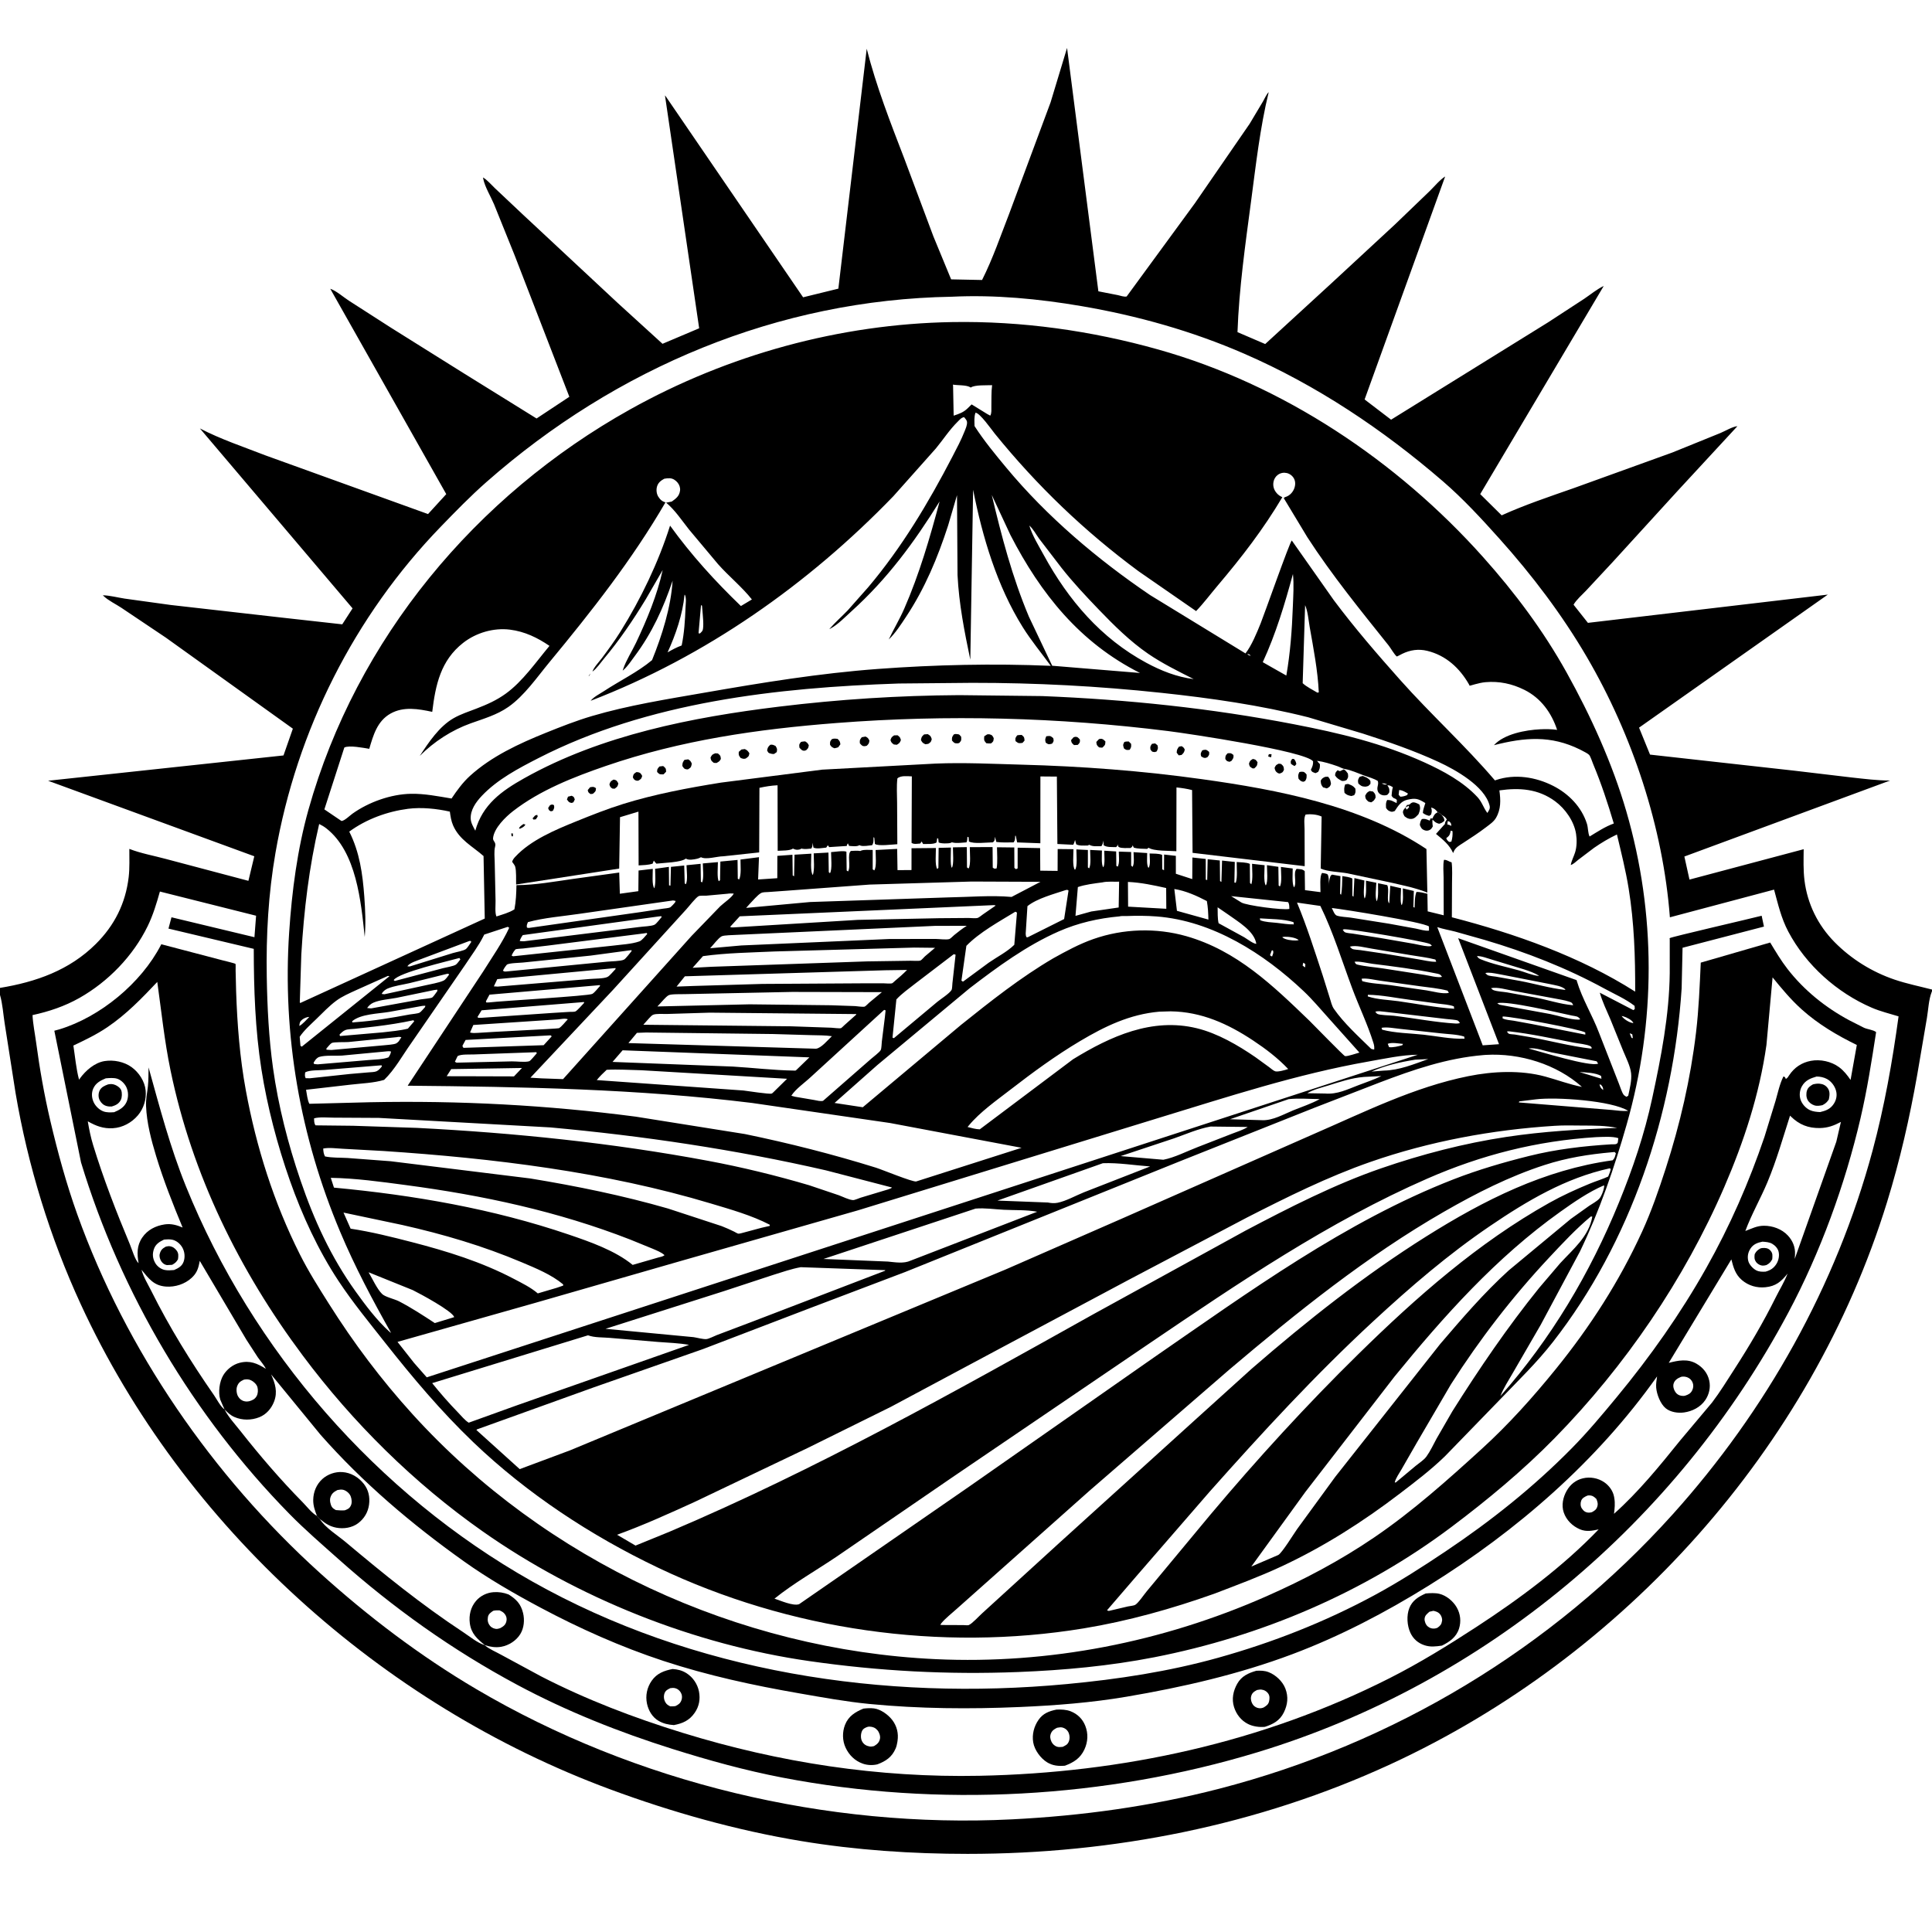 <svg version="1.1" xmlns="http://www.w3.org/2000/svg" style="display: block;" viewBox="0 0 2048 2048" width="1024" height="1024">
<path transform="translate(0,0)" fill="rgb(255,255,255)" d="M 0 0 L 0 2048 L 2048 2048 L 2048 0 L 0 0 z"/>
<path transform="translate(0,0)" fill="rgb(0,0,0)" d="M 511.99 188.12 C 516.435 190.61 520.943 196.023 524.696 199.557 L 554.147 227.32 L 655.005 321.36 L 702.295 364.447 L 741.149 347.991 L 705.033 102.083 L 705 101.12 L 706.127 102.737 L 851.323 315.148 L 888.698 305.982 L 918.758 51.681 C 928.776 91.257 943.976 130.162 958.643 168.243 L 989.435 250.578 L 1008.23 296.128 L 1041.03 296.807 C 1052.39 274.272 1060.75 249.73 1069.91 226.207 L 1113.67 108.478 L 1131.12 50.812 L 1164.32 308.797 L 1185.07 312.861 C 1187.99 313.52 1191.32 314.838 1194.29 314.298 L 1266.73 215.313 L 1324.67 131.226 L 1338.83 107.508 C 1340.44 104.768 1342.62 99.668 1344.87 97.696 C 1335.68 135.388 1331.28 174.939 1326.18 213.353 C 1320.12 259.04 1313.42 306.01 1311.79 352.082 L 1341.17 364.691 L 1410.3 301.273 L 1478.72 237.934 L 1515.51 202.549 C 1520.42 197.799 1526.19 190.647 1531.93 187.077 L 1446.54 423.451 L 1474.61 444.886 L 1640.94 341.759 L 1679.45 316.644 C 1685.98 312.249 1692.89 306.482 1699.98 303.159 L 1699.54 303.962 L 1569.08 523.775 L 1591.83 546.274 C 1616.55 535.096 1642.48 526.452 1668.08 517.483 L 1772.71 479.697 L 1823.71 459.023 C 1828.49 457.029 1836.97 452.032 1841.71 451.806 L 1778.12 520.608 L 1709.56 595.737 L 1681.44 625.939 C 1677.22 630.442 1671.05 635.685 1668.03 641.006 L 1683.27 660.255 L 1937.54 630.313 L 1737.47 771.333 L 1749.1 799.917 L 1901.65 816.905 L 1962.81 824.157 C 1976.38 825.628 1989.87 827.399 2003.54 827.402 L 1785.5 907.952 L 1790.92 932.394 L 1911.97 900.196 C 1911.87 911.123 1911.48 922.223 1912.81 933.089 C 1915.86 958.07 1927.06 980.793 1944.73 998.692 C 1962.47 1016.67 1984.36 1030.27 2008.25 1038.4 C 2021.34 1042.85 2034.67 1045.49 2048 1048.96 L 2048 1050.74 L 2047.65 1051.58 C 2044.44 1059.9 2044.12 1070.11 2042.64 1078.92 L 2032.34 1139.34 C 2024.29 1185 2014.05 1229.91 2000.37 1274.24 C 1919.81 1535.38 1721.45 1756 1473.9 1870.2 C 1333.45 1935 1180.04 1965.2 1025.73 1965.19 C 966.778 1965.19 907.583 1961.24 849.387 1951.61 C 780.534 1940.22 712.441 1921.05 647.034 1896.86 C 404.524 1807.19 194.289 1618.21 85.686 1382.71 C 52.911 1311.65 29.567 1235.61 16.465 1158.44 L 4.979 1085.03 C 3.434 1075.27 2.755 1064.09 0 1054.67 L -0 1047.21 C 38.171 1040.94 73.515 1028.53 101.521 1000.71 C 121.35 981.015 133.119 957.639 136.4 929.784 C 137.55 920.025 137.055 909.695 137.097 899.86 C 149.156 904.601 163.064 907.072 175.625 910.473 L 263.329 933.714 L 269.562 907.683 L 50.982 827.625 L 300.518 800.801 L 310.438 772.418 L 175.877 675.969 L 128.545 644.208 C 122.794 640.393 114.894 636.625 109.97 631.947 L 109.02 631.016 C 116.485 631.183 124.705 633.41 132.127 634.545 L 180.925 641.293 L 298.355 654.631 L 362.801 661.815 L 373.732 644.892 L 211.911 454.155 C 234.009 465.656 258.469 473.803 281.717 482.845 L 453.733 544.925 L 473.052 523.802 L 350.88 307.511 L 350.112 306.103 C 356.471 308.268 364.035 314.961 369.771 318.696 L 414.752 347.585 L 490.918 395.277 L 568.783 443.612 L 603.529 420.608 L 545.553 270.684 L 523.742 216.62 C 520.26 208.34 514.128 198.435 512.311 189.796 L 511.99 188.12 z M 1091.12 557.103 C 1094.3 567.807 1101.31 579.015 1106.67 588.828 C 1132.5 636.041 1167.09 676.672 1215.08 702.541 C 1230.83 711.028 1247.46 717.652 1265.34 719.875 C 1248.98 711.551 1232.14 703.355 1216.99 692.945 C 1197.92 679.842 1180.89 662.972 1164.89 646.318 C 1151.19 632.062 1137.53 617.549 1125.3 602.011 L 1101.71 571.26 C 1098.38 566.774 1095.27 560.648 1091.12 557.103 L 1090.24 556.005 L 1091.12 557.103 z M 879.111 666.896 L 879.683 666.228 C 885.563 659.475 892.385 653.519 898.586 647.056 L 920.323 622.511 C 956.035 580.18 984.184 532.998 1009.63 483.996 C 1014.18 475.245 1018.84 466.505 1022.46 457.319 C 1023.61 454.382 1025.33 450.711 1025.09 447.528 C 1024.93 445.289 1023.33 443.933 1022 442.196 C 1018.98 442.657 1017.23 445.006 1015.08 447.111 C 1006.53 455.515 999.681 466.168 992.014 475.431 L 947.013 525.98 C 856.607 619.581 747.885 696.035 626.128 742.86 C 629.125 738.853 636.03 735.367 640.232 732.606 C 656.709 721.777 676.185 712.353 691.188 699.768 C 701.72 673.868 711.246 643.615 712.991 615.565 C 703.164 644.686 691.169 671.003 672.647 695.77 C 669.242 700.323 665.662 705.907 661.452 709.697 L 660.053 710.916 L 660.571 709.284 C 663.64 700.015 670.043 690.188 674.253 681.282 C 685.75 656.963 696.713 630.61 702.48 604.241 L 684.521 635.27 C 670.974 657.552 656.679 678.645 639.914 698.647 C 636.481 702.742 632.338 708.984 627.997 711.893 C 629.59 707.218 635.087 701.594 638.097 697.564 C 644.903 688.448 651.634 679.249 657.666 669.597 C 679.288 634.993 697.997 596.076 710.296 557.198 C 732.895 588.453 757.66 615.675 785.389 642.427 L 797.041 635.454 C 786.591 622.215 772.48 610.81 761.177 598.053 L 730.474 561.408 C 722.49 551.389 715.514 540.513 705.54 532.331 C 670.204 593.211 627.18 647.857 582.44 701.951 C 569.253 717.896 555.893 737.494 538.885 749.382 C 526.795 757.834 512.715 761.845 499 766.755 C 478.877 773.959 460.05 786.158 445 801.277 C 454.389 786.914 465.626 770.041 480.806 761.343 C 488.375 757.005 497.131 754.192 505.262 751.055 C 516.406 746.756 526.305 742.372 536.071 735.337 C 554.042 722.392 568.271 701.64 582.475 684.652 C 569.621 675.884 556.15 669.419 540.635 667.457 C 523.317 665.267 504.666 670.722 490.945 681.468 C 467.048 700.184 461.645 726.191 458.191 754.59 C 443.57 751.47 427.775 748.657 413.991 756.42 C 399.867 764.375 395.718 779.267 391.434 793.777 C 385.261 792.762 370.137 789.796 365.004 792.394 L 343.848 857.993 L 362.003 870.289 C 365.189 870.149 370.864 864.497 373.666 862.5 C 390.889 850.227 414.307 841.878 435.5 841.458 C 449.955 841.171 464.451 844.11 478.649 846.46 C 484.321 837.984 490.58 829.383 498.159 822.5 C 521.04 801.724 550.146 788.286 578.562 776.818 C 594.603 770.344 610.755 763.995 627.353 759.081 C 665.945 747.657 707.263 741.151 746.889 734.251 C 807.971 723.614 868.744 713.68 930.66 709.104 C 991.36 704.618 1053.06 703.221 1113.87 705.812 C 1103.92 692.151 1093.19 679.258 1084.2 664.894 C 1056.89 621.248 1041.46 569.36 1031.54 519.149 L 1028.57 699.308 C 1022.3 669.241 1016.57 640.411 1015.02 609.611 L 1014.46 524.923 L 1005.06 557 C 993.965 591.192 980.45 623.659 960.525 653.723 C 955.203 661.753 949.117 671.263 942.11 677.877 C 947.359 666.802 953.65 656.41 958.583 645.112 C 974.629 608.359 985.693 570.204 996.031 531.552 C 968.963 575.103 940.56 613.714 902.316 648.237 C 895.833 654.09 888.169 662.094 880.547 666.162 L 879.111 666.896 z M 1326 695.037 L 1326.99 695.907 L 1326 695.037 C 1324.46 693.815 1324.08 693.449 1322.08 693.089 C 1323.8 694.581 1323.59 694.867 1326 695.037 z M 1516 855 L 1517.11 855.974 C 1517.89 859.36 1518.03 860.017 1516.99 863.5 L 1515 864.884 C 1512.23 864.138 1510.64 863.534 1508.29 861.773 C 1508.39 858.356 1510.02 854.606 1510.92 851.273 C 1503.23 846.574 1500.52 845.758 1491.67 847.796 C 1485.21 849.281 1482 854.307 1478.5 859.704 C 1475.7 860.674 1475.39 860.945 1472.54 859.629 C 1470.99 858.913 1470.25 857.84 1469.28 856.5 C 1469.19 852.936 1468.74 851.189 1470.5 848.03 C 1475.26 848.046 1476.45 849.484 1480.5 851.317 L 1480.72 848 C 1478.3 845.336 1477.54 847.431 1475.13 843.5 C 1475.43 840.462 1475.57 837.4 1476.5 834.476 C 1474.23 833.247 1473.27 832.235 1470.62 832.5 C 1472.73 835.71 1472.93 835.833 1472.7 839.91 C 1471.19 841.894 1471.34 842.737 1468.72 843.038 C 1466.59 843.283 1464.86 842.998 1463 841.814 C 1461.12 840.62 1460.25 838.753 1460.09 836.616 C 1459.85 833.349 1461.63 831.241 1460.5 827.84 C 1456.04 825.104 1450.89 823.852 1446 822.074 C 1439.3 819.636 1432.37 816.302 1425.31 815.128 C 1422.93 814.733 1420.19 813.047 1417.81 812.229 C 1410.75 809.794 1403.56 807.467 1396.13 806.5 C 1397.05 807.818 1398.02 808.846 1399.14 810 C 1399.29 813.671 1399.07 815.059 1397.27 818.262 L 1394.5 819.572 C 1391.79 818.515 1390.82 818.709 1389.57 815.986 L 1390.04 815.029 C 1391.47 812.049 1392.02 810.295 1391.92 807 C 1383.52 796.171 1259.69 777.643 1238.5 774.99 C 1121.66 760.366 1004.23 757.3 886.806 766.414 C 803.187 772.904 721.906 784.572 642.248 811.929 C 608.359 823.568 572.364 837.679 543.885 859.798 C 535.811 866.068 523.801 877.763 522.672 888.342 C 522.288 891.944 526.188 892.607 524.837 897.441 C 523.519 902.158 524.36 909.228 524.416 914.218 L 525.304 954.818 C 525.415 959.049 524.483 967.828 526.26 971.488 C 532.568 969.377 539.709 967.557 545.305 963.945 C 546.968 955.322 547.296 947.044 547.453 938.306 C 567.681 938.177 587.503 934.519 607.482 931.684 L 656.392 924.934 L 657.065 947.404 L 676.677 944.675 L 676.895 922.783 L 691.989 921.026 C 692.042 925.833 690.796 938.433 693.66 941.631 C 695.374 935.611 694.451 927.302 694.454 920.962 L 709.05 918.93 L 709.228 938.5 L 710.699 938.811 L 711.213 918.908 L 725.301 917.484 L 725.825 936.5 L 727.023 937.274 C 729.312 933.191 727.812 922.23 727.733 917.169 L 742.673 915.693 L 742.955 934.5 L 744.185 935.462 C 746.398 931.563 745.039 920.115 745.002 915.275 L 761.002 913.883 C 761.016 917.953 759.872 931.544 762 934.134 L 763.288 933 L 763.635 913.284 L 781.829 911.565 L 782.079 931.5 L 783.5 932.311 C 786.039 927.42 784.886 916.878 784.941 911.162 L 804.555 908.646 L 803.625 932.285 L 823.964 930.929 L 824.031 907.252 L 840.019 906.085 L 840.297 928 L 841.777 928.885 L 842.224 906.016 L 860.015 904.917 C 860.061 909.974 858.718 924.33 861.657 927.628 C 863.728 921.111 862.552 911.517 862.564 904.598 L 878.185 903.758 L 878.537 924.5 L 879.797 925.665 C 882.368 921.778 880.94 908.497 880.955 903.288 C 884.513 903.066 894.404 901.475 897.228 902.842 L 897.5 922.761 L 899 923.75 C 902.288 918.636 897.686 905.211 902 902.042 C 905.337 901.896 908.702 901.535 912 902.109 L 912.917 901.652 C 916.303 900.399 921.463 901.01 925.102 901.001 L 925.091 921.5 L 926.744 922.658 C 929.478 919.144 928.125 906.049 928.156 901.055 L 951.029 899.858 L 951.397 922.387 L 966.22 922.278 L 966.26 899.17 L 992.105 898.932 C 992.176 904.166 990.892 917.261 993.5 921.177 L 994.732 920 L 994.985 898.777 L 1008.04 898.45 C 1008.07 902.278 1007.08 917.76 1009 919.906 C 1011.37 916.465 1010.09 903.017 1010.13 898.226 L 1024.86 897.984 L 1025.05 919.5 L 1026.69 920.655 C 1029.37 916.973 1027.98 903.16 1028.01 898.009 L 1052.18 897.947 L 1052.36 919.738 C 1054.54 921.246 1054.11 920.855 1056.5 920.49 C 1057.65 913.455 1056.89 905.31 1056.86 898.138 L 1075.19 898.359 L 1075.29 920 L 1077 921.346 L 1078.74 920.5 L 1078.75 898.593 L 1102.58 899.029 L 1102.72 922.95 L 1121.1 923.181 L 1121.17 900.005 L 1137.94 900.181 C 1137.95 905.007 1136.58 919.05 1139.5 922.045 C 1142.37 919.029 1140.98 905.192 1140.99 900.399 L 1153.21 901.027 L 1153.2 919.5 L 1154.5 920.49 C 1156.81 916.68 1155.55 905.809 1155.56 900.964 L 1168.09 901.602 C 1168.15 905.622 1167.18 916.663 1169.5 919.329 C 1171.62 916.445 1170.53 905.822 1170.55 901.788 L 1183.18 902.566 L 1183.35 917.801 L 1184.78 918.711 C 1187.06 915.154 1185.98 907.023 1185.97 902.74 L 1199.06 903.169 L 1199.08 917.5 L 1200.5 918.916 C 1202.8 915.894 1201.63 907.216 1201.6 903.321 L 1216.06 904.269 C 1216.11 908.243 1215.17 917.216 1217.5 920.059 C 1219.84 916.949 1218.64 908.817 1218.63 904.734 C 1222.63 904.973 1228.36 904.545 1231.93 906.246 L 1232.01 921.5 L 1233.92 922.5 L 1233.99 905.836 L 1246.45 907.248 L 1246.46 926.222 L 1263.85 931.878 L 1264 908.995 L 1278.13 910.53 L 1278.17 932.5 L 1279.69 932.871 L 1280.17 910.827 L 1293.07 912.144 L 1293.3 934 L 1294.74 934.843 L 1295.42 912.233 L 1308.93 913.702 L 1308.5 935.524 L 1309.98 935.776 C 1311.92 929.885 1310.85 920.144 1310.95 913.769 C 1315.06 914.182 1321.25 913.97 1324.88 915.748 L 1325.05 936 L 1326.5 937.379 C 1328.29 931.192 1327.23 922.212 1327.23 915.663 L 1340.52 917.162 C 1340.55 922.151 1339.25 934.945 1341.78 938.615 C 1344.37 935.128 1342.99 922.033 1343 917.124 L 1355.12 918.869 L 1355.41 938.671 L 1356.74 939.676 C 1359.14 935.65 1357.82 924.018 1357.81 918.996 L 1370.32 920.644 C 1370.41 925.482 1369.29 937.028 1371.79 940.648 C 1375.04 935.536 1370.37 925.102 1374.5 921.03 C 1377.88 921.446 1380.65 921.02 1383.07 923.5 L 1383.34 943.591 L 1399.77 945.709 C 1399.84 940.919 1398.64 928.566 1401.5 925.362 C 1402.97 925.666 1406.83 925.92 1407.51 927.218 C 1409.39 930.817 1408.36 941.155 1408.41 945.554 C 1408.54 939.704 1408.29 933.887 1410.5 928.37 L 1412 927.128 L 1420.91 928.717 L 1420.56 947.5 L 1421.62 948.5 C 1422.85 942.157 1422.67 935.166 1422.95 928.701 C 1426.29 929.326 1430.75 929.571 1433.61 931.375 L 1433.5 949.583 L 1434.77 950.5 L 1435.72 930.802 L 1446.3 933.364 C 1446.24 938.349 1444.86 948.121 1446.52 952.5 C 1448.89 949.218 1447.9 938.073 1448 933.581 L 1458.95 935.75 C 1458.82 940.109 1457.29 952.092 1459.5 955.359 C 1461.5 950.327 1460.64 941.807 1460.77 936.241 L 1470.5 938.274 C 1473.13 942.777 1469.38 955.139 1472.69 957.5 L 1473.74 938.936 L 1485.17 941.574 C 1485.15 945.211 1484 957.09 1485.82 959.5 C 1488 956.158 1486.97 946.088 1487.03 941.723 L 1498.72 944.454 L 1498.23 961.5 L 1499.5 962.148 C 1499.82 956.681 1499.51 950.61 1501.5 945.466 C 1505.35 945.382 1509.35 946.602 1513.1 947.429 L 1513.4 966.079 L 1530.4 970.242 L 1530.28 930.274 C 1530.27 924.364 1529.46 917.271 1530.66 911.5 C 1534.04 911.266 1535.62 913.366 1538.79 914.091 C 1539.73 921.407 1539.21 929.181 1539.19 936.564 L 1539.03 972.353 C 1605.69 989.581 1675.05 1014.02 1733.36 1051.18 C 1733.47 1014.19 1732.35 978.358 1726.43 941.772 C 1723.32 922.533 1718.5 903.539 1714.02 884.582 C 1705.48 888.606 1697.47 893.42 1689.71 898.781 L 1672.92 911.5 C 1670.53 913.382 1667.96 916.056 1665.08 916.961 C 1665.75 912.581 1668.37 907.81 1669.7 903.494 C 1671.56 897.46 1671.65 890.21 1670.69 883.969 C 1668.64 870.671 1659.31 857.355 1648.57 849.43 C 1630.62 836.182 1610.69 834.811 1589.41 837.848 C 1590.81 848.069 1591.23 857.826 1585.72 867.125 C 1583.32 871.171 1579.1 873.963 1575.43 876.781 C 1567.47 882.892 1559.13 888.271 1550.73 893.735 C 1547.1 896.1 1543.02 898.287 1541.17 902.408 L 1540.4 904.274 C 1536.37 895.349 1529.57 890.098 1522.22 883.973 L 1530.73 874.491 L 1531.5 873.77 C 1531.82 872.147 1532.03 871.109 1533 869.717 L 1533.73 868.781 C 1532.61 866.949 1531.74 865.953 1529.91 864.867 L 1528.2 863.881 L 1527.09 862.905 L 1525.98 862.041 L 1523.96 860.942 C 1521.74 858.16 1520.57 856.972 1517.11 855.974 L 1516 855 L 1515.01 854.248 L 1516 855 z M 330.005 1076.76 L 330.969 1075.96 L 331.995 1075.21 L 330.969 1075.96 L 330.005 1076.76 z M 1719 1077 C 1721.2 1080.24 1726.64 1083.73 1730.51 1084.39 L 1731.47 1084.45 C 1730.09 1081.2 1724.23 1078.37 1720.74 1077.35 L 1719 1077 L 1718.01 1076.24 L 1719 1077 z M 317.332 1087.59 C 320.925 1085.55 324.997 1080.94 327.882 1077.97 L 328.995 1077.14 L 327.882 1077.97 C 325.435 1077.98 322.437 1079.26 320.5 1080.74 C 317.84 1082.78 317.492 1084.43 317.332 1087.59 z M 438.886 1444.69 L 452.387 1460.04 L 1502.93 1118.07 L 1504.99 1117.25 L 1502.93 1118.07 C 1486.11 1118.2 1467.38 1122.3 1450.77 1125.23 C 1374.25 1138.72 1301.84 1162.61 1227.75 1185.18 L 909.706 1282.94 L 719.824 1337.22 L 568 1380.91 L 421.375 1422.46 L 438.886 1444.69 z M 1008.93 314.539 C 824.912 317.664 653.1 389.94 515.606 511.007 C 498.705 525.888 482.847 542.194 467.189 558.376 C 375.643 652.987 314.541 774.304 292.023 904 C 284.443 947.657 282.033 991.331 282.779 1035.56 C 283.319 1067.61 284.943 1100.24 289.387 1132 C 295.067 1172.59 305.34 1212.63 318.575 1251.37 C 332.999 1293.6 350.777 1332.39 376.811 1368.79 C 387.194 1383.3 399.406 1399.56 412.737 1411.58 L 414.583 1412.97 C 394.805 1377.92 376.239 1342.95 360.603 1305.79 C 318.206 1205.03 299.257 1097.38 306.534 988.138 C 309.425 944.745 315.226 900.182 327.005 858.22 C 377.833 677.148 504.362 525.359 667.877 434.029 C 771.761 376.005 890.233 343.428 1009.33 341.41 C 1083.11 340.16 1156.85 350.538 1227.82 370.5 C 1360.13 407.715 1480.95 488.491 1572.11 590.503 C 1605.88 628.288 1635.96 668.483 1660.65 712.83 C 1686.35 758.994 1709.16 809.237 1723.95 860 C 1755.6 968.616 1755.37 1083.39 1724.32 1192.06 C 1711.26 1237.8 1695.57 1283.54 1674.91 1326.46 L 1633.24 1404.32 L 1603.48 1455.7 C 1598.97 1463.58 1593.76 1471.41 1590.49 1479.9 C 1644.28 1419.07 1685.55 1349.65 1716.2 1274.59 C 1730.95 1238.48 1743.15 1202.44 1751.39 1164.26 C 1760.8 1120.71 1769.51 1076.1 1769.99 1031.4 L 1770 995.755 C 1770 995.324 1769.7 994.783 1769.99 994.462 C 1771.05 993.277 1857 973.466 1867.43 970.728 L 1869.87 982.222 L 1783.58 1004.67 L 1782.61 1047.76 C 1773.86 1180.84 1728.73 1316.68 1646.24 1422.47 C 1629 1444.59 1609.4 1463.41 1590.05 1483.58 L 1531.71 1543.7 C 1516.82 1558.17 1500.03 1570.91 1483.55 1583.49 C 1444.34 1613.41 1402.95 1639.76 1358.15 1660.61 C 1334.96 1671.41 1311.1 1680.22 1287.25 1689.38 C 1242.42 1705.33 1195.72 1718.45 1148.73 1726.16 C 996.815 1751.11 836.485 1727.98 697.584 1661.83 C 626.57 1628.01 558.624 1583.3 501.664 1528.77 C 467.63 1496.18 437.454 1460.36 408.326 1423.43 C 391.478 1402.07 373.924 1380.69 358.917 1358 C 337.424 1325.51 320.3 1288.3 307.344 1251.57 C 294.02 1213.8 283.317 1173.11 277.11 1133.5 C 270.51 1091.39 269.029 1048.38 268.999 1005.82 L 178.592 984.359 L 181.775 972.365 L 269.716 993.47 L 271.466 970.7 L 169.5 945.079 C 165.993 957.522 162.266 969.984 156.591 981.645 C 141.18 1013.31 114.702 1040.61 84.112 1057.91 C 68.61 1066.67 51.835 1072.31 34.472 1076.05 C 34.955 1085.61 36.995 1095.43 38.277 1104.95 C 42.055 1133 46.899 1160.67 53.377 1188.23 C 61.222 1221.61 70.433 1255.26 82.026 1287.57 C 133.754 1431.73 225.507 1564.59 338.875 1667.16 C 389.913 1713.33 445.26 1755.37 504.594 1790.36 C 673.793 1890.12 876.691 1938.42 1072.64 1928.59 C 1146.96 1924.86 1220.2 1914.78 1292.32 1896.15 C 1477.19 1848.37 1645.21 1747.37 1773.05 1605.35 C 1872.18 1495.23 1946.41 1363.07 1985 1219.72 C 1997.59 1172.95 2006.01 1125.33 2012.56 1077.39 C 2003.11 1074.5 1993.21 1072.11 1984.14 1068.2 C 1947.27 1052.3 1914.43 1023.05 1895.63 987.471 C 1888.05 973.129 1884.84 958.506 1880.58 943.036 L 1770.15 972.391 C 1762.88 876.932 1730.42 779.168 1682.15 696.532 C 1655.81 651.452 1624.13 609.721 1589.34 570.902 C 1570.56 549.956 1550.84 528.562 1529.53 510.186 C 1466.05 455.432 1395.88 408.395 1318.8 374.886 C 1263.52 350.855 1205.44 334.56 1146.08 324.436 C 1101.11 316.765 1054.59 312.327 1008.93 314.539 z M 1010.14 407.719 L 1010.31 409.427 L 1010.92 440.622 C 1016.61 438.703 1021.07 437.292 1025.5 433.037 L 1029.96 428.684 L 1046.51 438.873 L 1049.72 440.604 C 1051.36 437.914 1050.82 433.983 1050.89 430.913 C 1051.07 423.46 1050.71 415.691 1051.67 408.302 C 1046.29 408.571 1033.18 407.774 1029 410.841 L 1028.1 410.251 C 1023.58 407.993 1015.36 408.597 1010.14 407.719 z M 1034.04 437.5 C 1032.45 442.082 1032.95 446.892 1033.07 451.679 C 1042.99 467.101 1055.01 481.674 1066.74 495.79 C 1109.92 547.773 1163.36 592.994 1219.21 630.849 L 1320.26 692.651 C 1326.79 684.295 1332.34 670.69 1336.35 660.777 C 1340.09 651.55 1367.25 574.342 1369.35 572.932 L 1413.83 636.133 C 1435.73 665.439 1459.98 693.524 1484.31 720.852 C 1516.7 757.249 1553.15 790.258 1584.7 827.269 L 1585.96 826.832 C 1605.88 820.16 1627.84 823.631 1646.3 832.982 C 1662.82 841.346 1676.59 855.389 1682.23 873.285 C 1683.56 877.514 1683.16 882.921 1685.03 886.748 C 1693.19 881.801 1701.67 876.154 1710.7 872.952 C 1704.34 851.56 1697.4 830.453 1688.78 809.856 C 1687.84 807.603 1685.98 801.652 1684.41 800.083 C 1682.89 798.569 1678.84 796.66 1676.87 795.579 L 1674.8 794.501 C 1643.86 779.256 1616.24 781.612 1583.63 789.928 C 1594.49 777.99 1617.2 773.829 1632.67 773.074 C 1638.5 772.79 1644.83 772.868 1650.61 773.685 C 1644.64 755.582 1633.43 740.031 1616.01 731.322 C 1602.95 724.797 1589.26 721.864 1574.65 723.145 C 1567.46 723.776 1558.26 727.057 1557.96 726.866 C 1557.57 726.617 1557.52 726.063 1557.29 725.664 C 1547.4 708.256 1532.77 694.724 1512.91 689.915 C 1503.65 687.675 1494.96 688.955 1486.48 693.04 C 1485 693.75 1480.92 696.036 1480.76 695.936 C 1478.42 694.48 1474.17 686.939 1472.05 684.292 C 1442.17 646.869 1411.91 609.782 1385.85 569.491 L 1360.82 528 C 1362.55 526.609 1361.42 527.306 1363.65 526.466 C 1367.34 525.077 1370.38 521.733 1371.82 518.111 C 1373.23 514.561 1373.5 510.599 1371.6 507.152 C 1370.03 504.311 1367.15 502.135 1364 501.434 C 1360.76 500.711 1357.52 501.295 1354.75 503.21 C 1352.24 504.942 1350.49 507.794 1349.96 510.781 C 1349.16 515.278 1350.36 519.239 1353.32 522.703 C 1354.93 524.6 1357.05 526.068 1359.34 527.024 C 1339.1 561.155 1316.2 590.745 1290.63 620.932 C 1283.11 629.808 1275.96 639.406 1267.91 647.776 L 1206.85 605.5 C 1149.48 563.065 1099.42 515.049 1054.48 459.634 C 1051.29 455.7 1038.65 437.564 1034.04 437.5 z M 704.092 507.5 C 700.35 509.528 697.445 511.867 696.349 516.183 C 695.503 519.513 695.995 523.595 697.834 526.524 C 700.078 530.099 702.427 531.89 706.5 532.79 L 712.111 531.667 C 716.663 528.427 720.093 525.915 720.871 520.08 C 721.273 517.07 720.227 514.025 718.344 511.675 C 716.297 509.12 713.344 507.146 710 506.984 C 708.096 506.893 705.965 507.134 704.092 507.5 z M 1051.32 524.692 C 1061.78 568.837 1072.98 611.553 1090.61 653.546 L 1115.37 705.711 L 1208.48 713.386 C 1144.79 681.359 1103.23 629.442 1071.13 567.188 L 1051.32 524.692 z M 1370.57 608.469 C 1361.94 640.233 1352.42 672.01 1338.58 701.932 L 1347.87 707.228 L 1363.56 716.11 C 1367.76 692.087 1369.56 667.651 1370.45 643.313 C 1370.88 631.833 1371.76 619.904 1370.57 608.469 z M 725.627 630.5 C 723.692 651.049 716.267 672.842 707.645 691.558 C 712.579 688.693 717.219 686.188 722.599 684.221 C 725.34 671.025 726.184 657.559 726.681 644.112 C 726.832 640.027 727.761 634.316 726.072 630.628 L 725.627 630.5 z M 743.096 641.5 L 740.472 671.312 L 741.986 671.5 C 742.869 670.5 744.028 669.688 744.633 668.5 C 746.522 664.79 744.847 651.257 744.561 646.866 L 744.142 642 L 743.096 641.5 z M 1383.47 641.5 L 1380.89 724.204 C 1385.07 728.16 1391.53 731.21 1396.5 734.246 L 1397.97 733.949 C 1396.94 711.056 1392.31 687.312 1388.34 664.722 C 1387.12 657.758 1386.35 647.852 1383.47 641.5 z M 1327.51 696.5 L 1329.4 696.5 L 1327.51 696.5 z M 952.58 724.554 C 823.968 728.854 686.834 744.138 570.728 803.655 C 549.596 814.487 527.22 826.21 510.743 843.638 C 504.51 850.232 498.426 858.652 498.99 868.177 C 499.251 872.565 501.85 876.74 503.833 880.575 C 511.576 852.798 531.691 838.422 555.975 824.818 C 637.464 779.166 734.023 760.281 825.686 749.09 C 889.373 741.315 952.658 737.265 1016.82 736.869 L 1104.75 737.873 C 1194.44 741.43 1283.83 750.731 1372 767.811 C 1419.96 777.101 1465.18 787.844 1509.89 808.155 C 1529.96 817.27 1551.01 828.63 1566.17 844.958 C 1571.12 850.282 1572.54 856.47 1576.67 861.773 C 1578.3 859.116 1579.86 857.332 1579.04 854 C 1573.93 833.261 1542.63 815.88 1525 807.718 C 1499.37 795.85 1471.45 786.203 1444.57 777.586 L 1386.78 760.35 C 1336.02 747.539 1283.32 740.008 1231.33 734.457 C 1164.19 727.287 1097.85 723.768 1030.33 723.838 L 952.58 724.554 z M 1464.72 830.5 C 1466.97 831.502 1468.04 832.042 1470.49 831.5 C 1468.03 830.561 1467.29 830.143 1464.72 830.5 z M 1483.18 837.5 L 1482.62 842.5 L 1484.44 844.54 C 1487.25 844.382 1488.96 843.941 1491.5 842.884 L 1492.5 841.187 C 1489.53 839.575 1486.65 837.537 1483.18 837.5 z M 1512.51 853.5 L 1514.45 853.5 L 1512.51 853.5 z M 432.57 857.358 C 410.514 860.226 388.257 868.328 370.227 881.548 C 381.295 903.511 384.372 926.308 386.181 950.5 C 387.235 964.587 387.83 979.164 386.627 993.261 C 382.686 955.781 377.909 903.182 345.98 878.157 C 343.583 876.278 341.072 874.788 338.334 873.473 C 327.587 919.282 322.192 964.862 319.401 1011.75 L 317.795 1062.36 L 318.192 1063.27 L 513.857 973.692 L 512.579 907.443 C 500.741 896.98 486.988 890.325 480.292 874.948 C 478.281 870.329 477.549 865.3 476.851 860.351 C 462.812 857.207 446.905 855.55 432.57 857.358 z M 1534.58 870.5 L 1534.31 873.995 L 1535.98 874.338 L 1538.5 875.49 C 1538.14 872.66 1538.28 872.642 1536.18 870.75 L 1534.58 870.5 z M 1537.83 880.5 L 1537.49 882.122 C 1536.7 885.608 1535.93 886.272 1533.08 888.5 C 1533.75 890.489 1534.58 891.182 1536.18 892.5 L 1538.5 892.195 C 1539.66 888.295 1539.91 885.16 1539.74 881.102 L 1537.83 880.5 z M 1030.03 934.468 L 921.906 937.685 L 833.516 944.224 L 814.146 945.606 C 811.906 945.762 808.768 945.601 806.793 946.649 C 803.063 948.63 797.554 955.3 794.428 958.5 L 790.93 962.406 L 858.699 956.182 L 1005.48 951.275 C 1027.31 950.931 1050.6 948.853 1072.3 950.79 L 1102.96 934.763 L 1030.03 934.468 z M 1168.58 935.361 C 1160.03 936.536 1150.75 937.539 1142.58 940.326 L 1140.05 970.86 L 1156.79 966.219 L 1185.84 961.971 L 1186.31 934.618 C 1180.97 934.81 1173.65 934.135 1168.58 935.361 z M 1195.65 934.886 L 1195.84 961.081 L 1236.33 963.346 L 1236.18 941.343 C 1222.68 938.349 1209.52 935.495 1195.65 934.886 z M 1129.71 943.5 C 1117.08 947.726 1099.44 952.319 1089.13 960.541 L 1087.56 985.247 C 1087.44 988.11 1086.72 991.021 1088.17 993.53 L 1089.51 993.5 L 1128.02 974.232 L 1132.68 944 C 1130.86 942.981 1131.85 943.171 1129.71 943.5 z M 1244.84 942.384 L 1247.6 965.506 L 1280.97 974.799 C 1280.8 968.125 1280.52 961.751 1279.32 955.171 C 1268.7 949.597 1256.78 944.244 1244.84 942.384 z M 771.212 947.395 L 748.737 949.443 C 747.003 949.551 742.104 949.242 740.676 949.905 C 737.511 951.376 730.229 961.022 727.432 964.011 L 649.605 1049.52 L 562.273 1142.4 L 574.249 1143.12 L 596.865 1143.92 L 733.024 992.178 L 763.369 960.797 C 766.868 957.401 776.119 951.141 777.822 947.206 C 775.515 947.114 773.504 946.995 771.212 947.395 z M 1305.06 949.935 L 1315.87 956.647 C 1320.67 959.76 1359.86 965.069 1366.76 963.5 C 1366.69 960.905 1366.85 958.605 1365.5 956.288 L 1305.06 949.935 z M 713.51 954.5 L 614.329 968.676 C 596.576 971.323 576.762 972.766 559.604 977.5 C 558.752 979.865 557.995 980.805 558.609 983.339 L 560.5 983.674 L 679.426 966.786 L 702.656 963.263 C 704.468 962.961 708.896 962.698 710.42 961.865 C 711.417 961.321 715.019 957.48 715.646 956.5 L 716.22 955.047 L 713.51 954.5 z M 1374.89 956.779 C 1385.35 981.962 1393.65 1008.24 1402.17 1034.12 L 1409.73 1058.29 C 1410.83 1061.76 1411.83 1066.31 1413.92 1069.32 C 1424.47 1084.57 1440.26 1098.83 1453.5 1111.82 C 1454.51 1112.09 1455.68 1112.57 1456.72 1112.5 C 1456.91 1109.97 1456.71 1108.2 1455.96 1105.78 C 1449.83 1086.06 1440.61 1067.03 1433.39 1047.67 C 1422.58 1018.71 1413.24 988.072 1399.64 960.335 L 1374.89 956.779 z M 1052.69 959.5 L 784.172 971.325 L 773.954 982.5 C 775.44 983.311 775.86 983.12 777.5 983.102 L 909.236 975.11 L 995.473 973.332 L 1026.76 973.092 C 1029.15 973.077 1034.26 973.71 1036.39 973.034 C 1037.88 972.563 1040.57 970.214 1041.97 969.273 L 1055.5 959.926 C 1053.5 959.361 1054.45 959.455 1052.69 959.5 z M 1290.72 961.772 C 1290.88 967.253 1290.53 973.308 1291.76 978.651 L 1318.98 993.564 C 1322.01 995.367 1328.72 1000.59 1331.76 1000.5 C 1329.59 986.803 1312.46 977.102 1301.74 969.327 L 1290.72 961.772 z M 1411.77 962.502 C 1412.99 964.909 1414.63 969.784 1417.14 970.606 C 1421.54 972.047 1427.48 972.053 1432.19 972.778 L 1472.52 979.181 L 1501.02 984.385 C 1505.24 985.21 1510.53 987.051 1514.8 986.5 L 1514.74 982.09 C 1508.1 977.321 1424.84 963.944 1411.77 962.502 z M 1076.24 966.5 C 1059.21 976.885 1038.34 988.294 1024.39 1002.62 L 1019.16 1039.5 C 1020.63 1040.49 1019.97 1040.29 1020.95 1040.5 L 1048.09 1020.5 C 1056.75 1014.48 1067.85 1008.86 1075.2 1001.51 L 1078.01 967.5 C 1076.76 966.476 1077.39 966.708 1076.24 966.5 z M 698.024 971.5 L 554.153 991.25 C 552.635 993.399 551.71 994.939 550.929 997.5 C 552.524 997.703 553.888 997.864 555.5 997.784 L 677.466 982.703 C 681.65 982.06 690.59 981.919 693.844 980.235 C 695.984 979.126 699.534 974.113 701.354 972.155 L 701.008 971.196 L 698.024 971.5 z M 1186.64 971.409 C 1164.46 973.402 1142.85 978.311 1122.39 987.293 C 1088.16 1002.32 1057.25 1025.06 1027.72 1047.69 L 930 1129.02 L 884.651 1169.18 L 914.589 1173.72 L 1018.83 1086.34 C 1050.06 1061.35 1081.87 1036.12 1116.46 1015.86 C 1130.14 1008.23 1144.16 1000.65 1158.96 995.453 C 1190.47 984.384 1225.55 983.234 1257.66 992.419 C 1311.1 1007.71 1349.34 1044.68 1388.21 1082.19 C 1391.63 1085.48 1424.46 1119.36 1425.82 1119.54 C 1428.72 1119.9 1437.81 1116.59 1441.03 1115.79 L 1408.23 1079.09 C 1399.7 1069.61 1391.37 1059.63 1382.11 1050.85 C 1339.83 1010.73 1285.14 975.962 1225.88 971.466 C 1215.41 970.673 1204.85 970.625 1194.36 971.031 C 1192.34 971.109 1188.49 970.777 1186.64 971.409 z M 1335.51 973.5 L 1335.9 975.5 C 1341.42 977.628 1347.76 977.654 1353.61 978.282 C 1359.41 978.905 1365.69 980.082 1371.5 979.863 L 1371.14 977.5 C 1360.59 974.016 1346.69 974.34 1335.51 973.5 z M 991.004 981.474 L 780.571 991.01 C 777.403 991.311 767.394 991.195 764.867 992.592 C 761.207 994.615 755.885 1001.92 752.758 1005.17 L 785.755 1002.23 L 942.581 995.387 L 991.894 995.319 C 995.435 995.34 1003.33 996.436 1006.42 995.407 C 1007.63 995.003 1010.42 992.08 1011.5 991.19 C 1015.82 987.631 1020.12 984.366 1024.85 981.377 L 991.004 981.474 z M 538.208 982.5 L 513.293 990.698 L 512.695 991.934 C 507.326 1002.74 499.648 1012.78 493.028 1022.91 L 435.749 1106 C 426.682 1118.74 418.422 1133.93 407.187 1144.72 C 396.109 1148.06 383.199 1148.42 371.668 1149.78 L 324.432 1155.21 C 325.351 1159.77 325.8 1166.02 327.939 1170.07 L 392 1168.42 C 486.956 1166.51 579.872 1171.41 674 1183.71 L 789.654 1202.14 C 836.512 1211.81 882.724 1223.54 928.418 1237.75 C 934.832 1239.74 967.607 1253.26 971.24 1252.38 L 1082.91 1216.71 L 943.449 1190.43 L 797.162 1169.17 C 676.163 1154.26 553.894 1152.03 432.155 1150.89 L 512.164 1029.87 C 521.587 1014.76 532.284 999.661 539.77 983.5 C 539.266 983.142 538.781 982.734 538.208 982.5 z M 1523.56 982.772 L 1571.73 1108.1 L 1589.03 1106.89 L 1545.71 994.508 L 1671.25 1038.97 L 1671.54 1040 C 1677.15 1058.79 1688.02 1076.31 1694.99 1094.71 L 1716.08 1148.65 C 1717.44 1151.87 1719.1 1157.84 1721.15 1160.5 C 1721.9 1161.46 1723.11 1161.95 1724.09 1162.68 L 1726.01 1161.5 C 1727.52 1154.16 1729.85 1145.32 1729.05 1137.82 C 1728.21 1130.05 1723.66 1121.36 1720.71 1114.12 L 1706.91 1080.09 C 1703.02 1070.97 1698.56 1061.84 1695.85 1052.28 L 1731.5 1070.8 L 1732.96 1069.5 L 1732.71 1066.25 C 1723.37 1058.97 1711.14 1053.62 1700.68 1047.91 C 1660.35 1025.92 1617.86 1009.37 1573.84 996.369 L 1542.39 987.494 C 1536.17 985.89 1529.61 984.835 1523.56 982.772 z M 1423.33 985.5 C 1424.05 986.371 1424.53 987.527 1425.5 988.112 C 1427.22 989.153 1432.33 989.418 1434.42 989.756 L 1463.92 994.436 L 1498.79 1000.47 C 1503.56 1001.29 1508.71 1002.78 1513.5 1003.07 C 1515.28 1003.18 1516.24 1003.16 1517.85 1002.5 C 1516.95 1001.54 1516.69 1001.12 1515.34 1000.5 C 1509.4 997.768 1430.1 984.294 1424.71 985.08 L 1423.33 985.5 z M 682.188 989.5 L 580.308 1002.42 L 554.356 1005.45 C 552.653 1005.65 547.759 1005.71 546.406 1006.41 C 546.331 1006.45 544.921 1008.26 544.688 1008.58 C 543.678 1009.96 543.029 1011.45 542.315 1013 C 544.456 1013.93 543.322 1013.74 545.729 1013.5 L 649.067 1002.5 C 657.837 1001.33 669.384 1000.88 677.679 997.945 C 680.61 996.907 683.997 992.314 686.116 990 L 685.5 988.995 L 682.188 989.5 z M 1359.2 993.5 C 1362.16 996.231 1369.57 997.079 1373.59 996.972 C 1374.77 996.941 1375.57 996.844 1376.69 996.5 C 1373.23 993.711 1366.01 992.858 1361.54 993.021 C 1360.45 993.061 1360.13 993.212 1359.2 993.5 z M 497.51 997.5 L 446.818 1016.49 C 442.696 1018.16 434.197 1020.52 431.792 1024.31 L 434.337 1024.5 L 480 1010.3 C 483.361 1009.28 491.826 1007.86 494.073 1005.88 C 495.958 1004.22 498.003 1000.59 499.555 998.5 L 499.016 997.448 L 497.51 997.5 z M 1430.88 1003.5 C 1431.75 1004.29 1432.45 1005.35 1433.5 1005.88 C 1435.23 1006.74 1439.93 1006.83 1442 1007.16 L 1467.95 1010.99 L 1503.65 1016.94 C 1509.42 1017.89 1515.77 1019.56 1521.59 1019.53 L 1522.5 1019.38 L 1521.5 1017.13 C 1513.1 1014.93 1504.54 1014.05 1496.01 1012.58 L 1454.1 1005.59 C 1447.35 1004.57 1437.25 1001.61 1430.88 1003.5 z M 969.08 1004.47 L 821.203 1008.59 C 796.156 1009.76 769.996 1010.07 745.172 1013.55 L 734.208 1025.9 L 754.148 1024.83 L 918.92 1019.12 L 965.212 1018.44 C 967.635 1018.38 974.004 1018.94 975.831 1018.14 C 977.03 1017.62 979.322 1014.8 980.485 1013.75 L 991.181 1004.72 L 969.08 1004.47 z M 666.765 1007.5 L 626 1012.99 L 554.349 1020.33 C 550.55 1020.75 540.214 1020.77 537.358 1022.5 C 537.294 1022.54 535.707 1024.58 535.441 1024.93 C 534.492 1026.21 533.813 1027.58 533.116 1029 C 535.192 1030.1 534.069 1029.81 536.5 1029.84 L 643.291 1019.46 C 647.542 1018.96 657.809 1019.01 661.346 1017.3 C 663.483 1016.27 667.675 1010.25 669.5 1008.22 L 669.421 1007.22 L 666.765 1007.5 z M 1348.14 1007.5 L 1346.27 1012.5 C 1347.7 1013.78 1346.93 1013.38 1348.5 1013.86 C 1349.26 1011.39 1350.37 1009.85 1349.29 1007.41 L 1348.14 1007.5 z M 1010.99 1011.5 L 970.263 1042.59 C 963.569 1047.91 955.994 1053.13 950.197 1059.42 L 946.083 1099.95 L 947.561 1100.5 L 993.685 1061.92 C 997.099 1059.12 1006.75 1052.95 1008.75 1049.32 C 1009.38 1048.18 1009.43 1043.7 1009.61 1042.23 L 1012.96 1012.05 C 1012.31 1011.84 1011.66 1011.6 1010.99 1011.5 z M 1565.61 1013.5 C 1566.63 1014.95 1567.39 1015.93 1569.07 1016.64 C 1581.77 1021.99 1596.82 1024.91 1610.12 1028.66 C 1616.64 1030.49 1623.97 1033.78 1630.68 1034.5 L 1631.49 1034.5 C 1626.77 1031.23 1621.18 1029.55 1615.8 1027.66 L 1582.17 1017.44 C 1577.26 1016.08 1570.65 1013.29 1565.61 1013.5 z M 487.03 1015.5 C 474.854 1018.91 422.519 1030.93 417.328 1038.93 L 418.5 1039.87 L 469.778 1026.28 C 472.99 1025.4 480.731 1024.26 483.238 1022.56 C 484.695 1021.58 486.769 1018.45 487.985 1017.03 C 487.679 1016.51 487.387 1015.98 487.03 1015.5 z M 1435.88 1019.5 C 1437.01 1021.35 1436.79 1021.99 1438.99 1022.53 C 1447.59 1024.62 1457.08 1025.2 1465.89 1026.55 L 1510.36 1033.46 C 1515.55 1034.25 1523.77 1036.64 1528.62 1035.5 C 1526.59 1032.46 1525.49 1032.55 1522 1031.83 C 1500 1027.3 1477.16 1024.45 1454.89 1021.67 C 1449.48 1020.99 1441.14 1018.78 1435.88 1019.5 z M 1381.51 1020.5 L 1380.84 1023.5 C 1381.73 1024.25 1382.44 1024.94 1383.5 1025.44 L 1383.71 1022 C 1383.06 1021.53 1382.26 1020.77 1381.51 1020.5 z M 649.138 1026.5 L 527.127 1037.94 L 523.5 1045.57 L 527.5 1045.84 L 625.008 1037.77 C 629.821 1037.3 640.095 1037.55 643.979 1035.59 C 646.507 1034.32 650.312 1029.37 652.5 1027.22 L 652.5 1026.2 L 649.138 1026.5 z M 938.255 1028.52 L 725.993 1034.92 L 717.193 1045.83 L 735.817 1045.14 L 808.191 1043 L 912.982 1042.37 L 936.5 1042.35 C 938.735 1042.35 943.602 1042.94 945.664 1042.32 C 946.297 1042.13 948.218 1040.21 948.758 1039.76 C 953.225 1036.06 957.465 1032.3 961.543 1028.17 L 938.255 1028.52 z M 1574.51 1031.5 C 1575.34 1032.24 1576.03 1033.19 1577.01 1033.72 C 1578.71 1034.64 1583.71 1034.94 1585.82 1035.3 L 1611.16 1039.81 C 1626.74 1042.73 1643.06 1047.6 1658.75 1049.29 L 1659.5 1048.97 C 1655.67 1045.12 1648.16 1044.39 1642.9 1043.16 L 1592.11 1033.22 C 1587.54 1032.51 1582.09 1031.04 1577.5 1031.09 C 1575.97 1031.1 1575.8 1031.2 1574.51 1031.5 z M 473.055 1032.5 L 434.045 1042.18 C 426.661 1043.88 418.077 1045 411.119 1047.8 C 408.912 1048.68 406.237 1050.67 405.038 1052.75 L 404.669 1053.62 L 407.5 1053.96 L 450.896 1044.5 C 456.92 1043.05 464.439 1042.03 470.035 1039.57 C 472.448 1038.51 474.574 1035.06 476.16 1033 C 474.499 1031.81 475.497 1032.14 473.055 1032.5 z M 411.233 1034.5 L 377.243 1049.72 C 370.256 1052.96 362.677 1056.19 356.46 1060.8 C 348.926 1066.38 341.982 1073.72 335.253 1080.26 C 329.277 1086.06 322.333 1092.13 317.685 1099.06 L 318.5 1108.56 L 319.905 1109.5 L 412.868 1034.82 L 411.233 1034.5 z M 1443.37 1037.5 L 1444.04 1040.06 C 1452.99 1042.67 1463.95 1042.89 1473.24 1044.21 L 1512.17 1049.84 C 1518.95 1050.89 1529.47 1054 1535.88 1052.5 L 1534.5 1050.13 C 1524.86 1047.63 1514.57 1046.73 1504.71 1045.39 L 1463.56 1039.64 C 1457.75 1038.92 1448.95 1036.63 1443.37 1037.5 z M 633.32 1044.5 L 518.872 1054.38 L 515.054 1061.5 L 515.614 1062.71 L 518.5 1062.6 C 530.973 1061.05 624.028 1055.79 627.86 1053.58 C 630.503 1052.05 633.96 1047.32 636.224 1045 L 635.549 1044.25 L 633.32 1044.5 z M 1580.53 1047.5 C 1581.44 1048.42 1582.23 1049.29 1583.5 1049.72 C 1587.63 1051.11 1593.28 1051.27 1597.66 1051.99 L 1627.65 1057.43 C 1640.37 1059.82 1654.16 1064.44 1666.91 1065.53 L 1667.67 1065.5 C 1666.42 1062.89 1666.24 1062.74 1663.35 1061.77 C 1658.06 1060 1652.19 1059.33 1646.73 1058.18 L 1604.61 1050.42 C 1597.85 1049.26 1587.04 1045.96 1580.53 1047.5 z M 460.154 1049.5 L 420.195 1057.78 C 412.571 1059.22 403.042 1059.8 396 1062.78 C 393.023 1064.05 391.055 1065.96 389.157 1068.5 C 390.614 1068.69 392.03 1068.91 393.5 1068.92 L 446.078 1059.38 C 448.037 1059.02 457.011 1058.32 458.223 1057.35 C 460.025 1055.91 462.147 1052.39 463.639 1050.5 L 463.5 1049.08 L 460.154 1049.5 z M 839.765 1051.48 L 726.148 1053.82 C 722.488 1054 711.455 1053.48 708.657 1055.06 C 705.601 1056.79 701.434 1062.14 698.836 1064.8 L 696.845 1066.89 L 794.625 1064.62 L 880.942 1065.61 L 906.51 1066.5 C 908.817 1066.61 914.475 1067.63 916.573 1067.06 C 917.468 1066.82 920.48 1063.65 921.296 1062.94 L 934.845 1051.71 L 839.765 1051.48 z M 1450.05 1054.5 L 1449.89 1056.22 C 1459.84 1059.65 1471.89 1059.83 1482.33 1061.31 C 1501.79 1064.06 1521.96 1068.03 1541.5 1069.33 L 1541.14 1066.77 C 1536 1064.84 1529.92 1064.64 1524.5 1063.88 L 1494.63 1059.83 C 1479.98 1057.96 1464.79 1054.69 1450.05 1054.5 z M 615.931 1062.46 L 510.539 1070.96 L 506.161 1078 L 507 1078.96 L 510.176 1078.93 L 585.746 1073.74 L 603.547 1072.64 C 605.084 1072.55 608.407 1072.73 609.756 1072.26 C 611.866 1071.53 617.268 1064.96 619.203 1063.08 L 619 1062.16 L 615.931 1062.46 z M 1587.19 1063.5 C 1588.25 1064.38 1589.14 1064.95 1590.5 1065.23 L 1643.33 1074.94 C 1652.3 1076.7 1663.98 1080.79 1672.94 1080.86 C 1674 1080.86 1674.21 1080.75 1675.1 1080.5 C 1672.78 1076.99 1670.35 1077.37 1666.39 1076.56 C 1653.09 1073.82 1596.78 1060.3 1587.19 1063.5 z M 447.474 1066.32 L 412.502 1072.67 C 400.887 1074.63 382.531 1074.78 373.314 1082.5 L 373.5 1083.85 L 377.073 1083.53 C 396.339 1082.19 415.348 1078.93 434.312 1075.38 C 436.873 1074.9 442.987 1074.53 444.854 1073.4 C 446.605 1072.35 449.094 1069.05 450.6 1067.5 L 450.879 1066.17 C 450.332 1066.18 447.948 1066.14 447.474 1066.32 z M 937.237 1070.5 L 859.5 1141.66 C 853.233 1147.59 843.316 1154.36 838.844 1161.5 C 840.521 1161.93 842.479 1162.67 844.178 1162.83 L 862.943 1166.02 C 865.899 1166.53 869.537 1167.68 872.489 1166.93 L 923.215 1122.58 C 925.542 1120.46 932.505 1115.4 933.631 1113.04 C 934.53 1111.16 934.483 1106.41 934.783 1104.06 L 938.036 1078 L 938.768 1071.05 L 937.237 1070.5 z M 1228.92 1072.41 C 1197.72 1075.13 1171.34 1087.86 1144.76 1103.68 C 1118.83 1119.11 1094.9 1136.68 1071.04 1155.13 C 1056.33 1166.51 1038.65 1178.89 1026.84 1193.24 L 1025.68 1194.68 C 1029.89 1195.69 1034.28 1197.08 1038.61 1197.13 L 1137.5 1122.84 C 1177.16 1098.51 1221.27 1078.41 1268.74 1090 C 1290.68 1095.36 1312.32 1107.96 1330.79 1120.65 L 1345.34 1131.22 C 1347.04 1132.47 1349.89 1135.08 1351.83 1135.64 C 1354.73 1136.47 1362.59 1134.25 1365.54 1133.19 C 1354.43 1121.52 1341.87 1111.93 1328.47 1103.04 C 1301.71 1085.28 1273.63 1072.51 1241 1072.06 L 1228.92 1072.41 z M 1457.87 1072.5 C 1458.58 1073.24 1459.1 1074.23 1460 1074.73 C 1462.67 1076.24 1474.04 1076.32 1477.7 1076.76 C 1499.42 1079.35 1521.76 1083.77 1543.5 1085.03 C 1544.9 1085.11 1546.29 1084.85 1547.63 1084.5 C 1546.92 1083.65 1546.43 1082.55 1545.5 1081.95 C 1543.93 1080.92 1535.5 1080.52 1533.33 1080.21 L 1467.32 1072.45 C 1464.33 1072.18 1460.73 1071.4 1457.87 1072.5 z M 752.363 1073.46 L 706.808 1074.86 C 703.192 1074.96 695.37 1074.25 692.127 1075.77 C 690.045 1076.75 686.199 1081.62 684.452 1083.45 L 681.952 1086.28 L 838.75 1087.93 L 881.431 1089.42 C 883.534 1089.49 889.882 1090.45 891.584 1089.84 C 892.121 1089.65 894.48 1087.26 895.084 1086.72 L 907.587 1075.58 L 907.657 1074.97 L 752.363 1073.46 z M 1592.89 1077.5 L 1592.8 1079.5 C 1596.53 1081.35 1600.59 1081.31 1604.64 1082.01 L 1624.65 1085.69 L 1680.5 1096.74 L 1680.46 1094.5 C 1676.3 1091.27 1602.53 1077.4 1592.89 1077.5 z M 591.355 1080.61 L 501.742 1086.52 L 498.25 1094.5 C 501.131 1095.31 503.908 1095.02 506.855 1094.87 C 516.54 1094 591.357 1090.52 592.457 1089.95 C 595.264 1088.51 599.482 1082.92 601.902 1080.5 C 599.362 1079.2 594.32 1080.34 591.355 1080.61 z M 438.204 1081.5 C 425.05 1084.36 411.854 1086.37 398.5 1088.03 L 376.131 1090.59 C 373.229 1090.9 368.865 1090.85 366.156 1091.89 C 363.724 1092.82 361.891 1094.74 360.032 1096.5 C 360.181 1097.98 359.901 1097.45 360.5 1098.24 L 405.761 1094.33 C 414.584 1093.3 423.786 1092.56 432.392 1090.4 L 439.1 1082.6 L 438.204 1081.5 z M 1464.51 1089.5 L 1465.09 1091.5 C 1478.74 1095.15 1494.91 1095.29 1509.01 1096.82 C 1523.16 1098.36 1538.34 1101.62 1552.5 1101.06 L 1552.07 1098.8 C 1544.32 1096.36 1534.82 1096.29 1526.71 1095.32 L 1484.15 1090.65 C 1477.98 1090.04 1470.62 1088.47 1464.51 1089.5 z M 1597.36 1093.5 C 1598.07 1094.27 1598.57 1095.32 1599.5 1095.82 C 1600.51 1096.36 1604.28 1096.44 1605.57 1096.62 L 1621.38 1099.27 C 1642.92 1103.14 1664.67 1109.03 1686.36 1111.54 L 1687.5 1111.04 C 1687 1110.39 1686.72 1109.48 1686 1109.07 C 1682.08 1106.88 1672.85 1106.18 1668.13 1105.25 C 1645.64 1100.83 1623.04 1095.94 1600.25 1093.3 C 1598.73 1093.12 1599.18 1093.2 1597.36 1093.5 z M 684.886 1094.5 L 675.18 1094.87 L 666.145 1105.71 L 864.829 1111.68 C 870.334 1111.35 877.587 1102.39 881.83 1098.41 C 874.764 1097.31 867.156 1097.54 860.008 1097.3 L 819.173 1096.11 L 684.886 1094.5 z M 1727.55 1095.5 L 1729.58 1100.26 L 1730.87 1100.5 L 1730.32 1096.5 C 1729.32 1095.99 1728.68 1095.53 1727.55 1095.5 z M 583.646 1097.5 L 493.56 1102.39 L 490.226 1108.5 C 490.885 1110.46 490.339 1109.78 491.5 1110.76 L 576.301 1107.95 L 584.868 1098.54 L 583.646 1097.5 z M 420.661 1099.43 L 369.178 1104.61 C 365.877 1104.86 353.81 1104.42 351.598 1105.64 C 350.029 1106.51 347.324 1110.1 345.978 1111.5 L 346.077 1112.72 L 351.21 1113.05 L 406.819 1108.06 C 410.306 1107.62 417.011 1107.42 420 1106.06 C 420.738 1105.72 422.182 1104.44 422.733 1103.78 L 425.49 1099.5 C 423.587 1099.03 422.57 1098.97 420.661 1099.43 z M 1471.07 1106.5 L 1472.5 1110.02 C 1476.76 1110.56 1482.34 1109.12 1486.5 1107.97 L 1487.25 1106.6 C 1482.58 1106.18 1475.25 1104.69 1471.07 1106.5 z M 1620.51 1111.5 C 1632.75 1114.64 1685.01 1131.12 1694.11 1127.5 L 1692.5 1125 L 1644.61 1115.56 C 1637.59 1114.11 1627.5 1110.12 1620.51 1111.5 z M 660.001 1113.35 L 649.317 1125.67 L 776.889 1130.61 C 798.22 1131.9 820.112 1134.53 841.435 1134.86 C 843.412 1134.89 843.117 1135.23 844.632 1133.78 L 857.982 1120.85 L 660.001 1113.35 z M 410.542 1114.43 L 362.5 1118.96 C 355.405 1119.47 344.936 1118.36 338.331 1120.41 C 336.926 1120.85 335.237 1122.38 334.373 1123.53 L 332.392 1126.5 L 333 1127.91 L 336.765 1128.25 L 390.587 1123.7 C 397.036 1123.08 405.915 1123.17 411.826 1120.83 C 413.249 1118.63 414.046 1117.29 414.5 1114.64 C 412.92 1114.32 412.171 1114.18 410.542 1114.43 z M 565.011 1115.5 L 502.439 1117.75 C 497.971 1117.98 488.873 1117.28 485.085 1119.5 L 482.202 1125.5 C 484.492 1126.75 483.3 1126.49 485.75 1126.43 L 542.497 1125.1 C 547.256 1125.03 556.856 1126.27 560.981 1124.96 C 562.484 1124.48 567.587 1118.01 569.026 1116.5 L 568.5 1115.35 L 565.011 1115.5 z M 1572.58 1118.41 C 1533.77 1121.65 1498.23 1133.87 1462.12 1147.63 L 1392.67 1174.53 L 1250.95 1230.92 L 959.693 1348.31 L 857.292 1387.17 L 745.021 1430.14 L 629.626 1470.58 L 505.524 1515.25 L 505.059 1515.92 L 550.914 1557.33 L 604.242 1537.44 L 1065.9 1345.74 L 1190.14 1291.38 L 1392.14 1202.31 C 1445.85 1179.02 1498.74 1152.39 1556.58 1140.76 C 1582.55 1135.54 1612.07 1134.17 1637.83 1141.15 C 1650.99 1144.72 1663.47 1149.52 1676.93 1152.15 C 1650.02 1128.05 1611.02 1116.12 1575.04 1118.23 L 1572.58 1118.41 z M 1500.14 1123.32 C 1484.58 1125.75 1468.24 1129.45 1453.83 1135.91 L 1467.01 1134.88 C 1483.45 1134.5 1498.63 1128.1 1514 1122.65 L 1500.14 1123.32 z M 401.636 1129.47 L 344.1 1134.19 C 338.593 1134.65 328.115 1134.14 323.5 1136.74 C 323.256 1139.35 322.876 1140.52 324 1142.92 L 328.5 1143.01 L 370.869 1138.46 L 390.781 1136.75 C 393.207 1136.53 396.945 1136.55 399.125 1135.6 C 401.519 1134.55 403.139 1132.44 404.797 1130.5 L 404.5 1129.27 L 401.636 1129.47 z M 529.51 1132.5 L 478.318 1133.3 L 473.496 1140.84 L 494.75 1140.87 L 544.842 1141.02 L 553.337 1132.1 L 529.51 1132.5 z M 643.108 1134.03 C 639.397 1137.52 635.791 1140.93 632.587 1144.92 L 788.013 1155.97 C 792.461 1156.5 815.598 1160.14 818 1159.23 C 818.947 1158.87 819.566 1157.94 820.349 1157.3 L 834.331 1143.55 L 679.873 1134.5 C 667.71 1134.25 655.252 1133.37 643.108 1134.03 z M 1674.35 1136.42 L 1697.63 1143.5 L 1697.21 1140.5 C 1691.42 1137.18 1681.08 1136.77 1674.35 1136.42 z M 1445.86 1141.59 C 1432.41 1142.7 1420.71 1146.76 1407.93 1150.71 C 1400.76 1152.92 1392.23 1154.91 1385.8 1158.86 L 1404.6 1159.18 C 1417.58 1160.28 1428.24 1154.81 1440.08 1150.31 C 1448.2 1147.23 1456.44 1144.47 1464.27 1140.67 L 1445.86 1141.59 z M 1695.51 1149.5 C 1696.06 1152.2 1697.18 1153.92 1699.5 1155.49 C 1699.23 1152.48 1699.04 1152.26 1697.13 1149.91 L 1695.51 1149.5 z M 1366.03 1165.14 L 1303.83 1186.44 L 1338.25 1187.46 C 1349.52 1187.78 1360.71 1181.14 1371 1176.94 C 1380.25 1173.17 1390.28 1169.92 1398.99 1165.08 C 1388.34 1165 1376.55 1164 1366.03 1165.14 z M 1627.77 1165.38 L 1610.5 1167.51 L 1610.01 1168.63 L 1708.77 1176.64 C 1714.48 1177.24 1720.22 1178.05 1725.97 1177.57 C 1708.79 1166.71 1649.6 1162.63 1627.77 1165.38 z M 332.925 1185.5 C 333.057 1188.12 332.816 1190.76 334.5 1192.92 L 374.29 1193.36 L 442.032 1195.61 C 545.475 1200.89 648.637 1211.47 750.51 1230.5 C 786.302 1237.19 822.776 1246.07 857.701 1256.4 L 889.103 1266.99 C 893.321 1268.53 899.823 1271.89 904.233 1272.16 C 905.899 1272.26 910.431 1270.19 912.175 1269.64 L 936.732 1262.24 C 938.927 1261.51 944.136 1260.37 945.595 1258.82 L 875.652 1240.65 C 779.504 1218.57 681.572 1204.09 583.377 1195.1 L 401.579 1185.02 L 353.834 1184.76 C 347.795 1184.76 338.646 1183.8 332.925 1185.5 z M 1647.77 1193.43 C 1581.63 1197.62 1515.33 1209.88 1452.65 1231.71 C 1407.54 1247.43 1364.23 1268.98 1321.76 1290.67 L 1196.62 1356.59 L 1063.67 1427.5 L 944.216 1491.38 L 856.033 1534.98 L 735.825 1592.34 C 708.976 1604.55 681.867 1616.86 654.125 1626.91 L 673.69 1638.38 L 709.715 1623.68 C 864.699 1558.01 1012.35 1475.1 1159.12 1393.07 L 1320.4 1304.46 C 1366.47 1280.19 1414.68 1255.51 1463.99 1238.49 C 1507.03 1223.63 1551.96 1211.93 1597.02 1205.15 C 1635.94 1199.3 1675.01 1197 1714.3 1195.66 C 1702.25 1193.06 1689.77 1193.19 1677.5 1193.14 C 1667.66 1193.1 1657.59 1192.73 1647.77 1193.43 z M 1283.25 1194.18 C 1270.2 1196.49 1257.34 1202.2 1244.85 1206.6 L 1187.95 1225.51 L 1233.2 1229.38 C 1245.2 1227.06 1257.92 1220.43 1269.49 1216 L 1306.08 1201.76 C 1311.43 1199.63 1317.86 1197.83 1322.56 1194.63 L 1283.25 1194.18 z M 1691.77 1205.42 C 1629.12 1209.38 1570.75 1224.15 1513.29 1249.25 C 1408.13 1295.19 1312.7 1360.19 1218.04 1424.31 L 1010.07 1565.62 L 887 1650.01 C 865.052 1664.81 841.62 1678.05 820.974 1694.62 C 827.328 1696.71 840.864 1702.72 847.084 1700.5 L 1028.02 1575.4 L 1223.37 1438.83 C 1323.69 1369.61 1426.37 1294.68 1540.72 1250.16 C 1566.85 1239.99 1593.58 1232.2 1620.76 1225.41 C 1649.43 1218.25 1678.65 1214.83 1708.1 1213.02 C 1710.49 1212.88 1713.99 1213.65 1714.95 1211 L 1715.47 1206.5 C 1709.36 1204.36 1698.39 1205.21 1691.77 1205.42 z M 342.624 1217.5 C 342.778 1220.76 343.019 1222.92 344.5 1225.86 C 352.181 1227.49 360.473 1227.03 368.318 1227.51 L 414.178 1230.97 L 562.083 1249.22 C 610.962 1257.23 660.45 1267.34 708.093 1281.08 L 764.947 1299.72 C 769.496 1301.45 773.882 1303.49 778.262 1305.6 C 779.037 1305.98 781.786 1307.67 782.611 1307.74 C 784.094 1307.88 787.355 1306.78 788.898 1306.43 L 807.236 1301.5 L 816.019 1299.5 L 815.939 1298.25 C 796.792 1288.3 774.381 1282.01 753.768 1275.82 C 641.99 1242.23 522.798 1227.85 406.604 1220.11 L 363.431 1217.74 C 356.865 1217.45 349.073 1216.23 342.624 1217.5 z M 1708.61 1221.44 C 1684.1 1223.62 1660.87 1227.31 1637.33 1234.94 C 1599.85 1247.07 1564.89 1264.83 1530.82 1284.41 C 1449.03 1331.4 1374.92 1391.01 1303.13 1451.82 L 1154.82 1580.31 L 1050.42 1673.22 L 1014.13 1705.5 C 1008.93 1710.23 1002.51 1715.15 997.999 1720.5 C 997.363 1721.25 997.218 1721.69 996.85 1722.5 L 1001.75 1722.59 L 1021.36 1722.67 C 1022.46 1722.67 1025.91 1723.07 1026.84 1722.69 C 1030.59 1721.17 1037.96 1712.95 1041.27 1710.03 L 1124.06 1634.5 L 1269.71 1502.56 L 1326.73 1451.01 C 1384.94 1400.47 1446.49 1351.75 1511.81 1310.72 C 1573.08 1272.23 1637 1239.92 1709.5 1229.95 C 1711.87 1227.55 1712 1225.7 1712.89 1222.5 L 1711.5 1221.16 L 1708.61 1221.44 z M 1169.08 1233.05 L 1057.33 1272.67 L 1110.75 1274.71 C 1114.17 1275.38 1117.55 1275.68 1121 1275 C 1130.07 1273.23 1140.37 1267.34 1149.1 1263.85 L 1219.2 1236.49 C 1202.83 1235.31 1185.42 1232.4 1169.08 1233.05 z M 1706.22 1238.5 C 1659.54 1248.72 1618.77 1272.95 1579.66 1299.5 C 1535.04 1329.79 1495.23 1364.08 1455.7 1400.62 C 1394.07 1457.61 1338.22 1518.35 1282.5 1581 L 1206.49 1668.65 L 1173.5 1706.95 C 1175.07 1707.63 1174.38 1707.48 1175.5 1707.63 L 1195.64 1702.89 C 1197.59 1702.45 1201.7 1702.14 1203.26 1701.28 C 1206.65 1699.4 1212.89 1690 1215.7 1686.72 L 1283.07 1605.6 C 1332.87 1546.42 1384.78 1489.53 1439.99 1435.35 C 1501.46 1375.02 1566.77 1317.45 1642.23 1275.12 C 1656.07 1267.36 1670.61 1260.74 1685.28 1254.71 C 1691.69 1252.07 1698.43 1250.08 1704.72 1247.22 C 1705.81 1244.5 1706.98 1241.97 1707.47 1239.06 L 1706.22 1238.5 z M 350.646 1248.56 L 354.008 1258.93 C 438.433 1266.85 522.355 1281.3 602.817 1308.66 C 625.391 1316.34 652.028 1325.6 670.649 1340.85 L 697.775 1333.02 C 700.014 1332.41 702.704 1332.1 704.415 1330.5 C 700.827 1327.26 695.952 1325.53 691.571 1323.59 L 668.086 1314 C 591.241 1284.05 511.558 1267 429.947 1256.2 C 403.853 1252.75 376.97 1248.95 350.646 1248.56 z M 1700.32 1256.5 C 1684.18 1263.37 1668.19 1274.43 1653.94 1284.58 C 1586.19 1332.83 1530.67 1394.98 1478.38 1459.06 L 1383.65 1581.66 L 1326.45 1660.61 L 1355.06 1648.34 C 1358.92 1646.26 1371.47 1625.89 1374.97 1620.94 L 1415.43 1565.49 L 1526.65 1424.7 C 1549.72 1397.74 1573.03 1370.52 1599.36 1346.65 L 1665.15 1292.07 L 1684.61 1278.2 C 1688.04 1275.89 1692.65 1273.58 1695.4 1270.54 C 1697.63 1268.08 1699.61 1262.47 1700.25 1259.27 C 1700.44 1258.36 1700.58 1257.4 1700.32 1256.5 z M 1034.14 1281.16 L 872.912 1334.55 L 941.076 1337.3 C 949.044 1338.04 957.936 1339.74 965.378 1336.3 L 1099.48 1284.49 C 1087.77 1282.31 1075.86 1283.01 1064.02 1282.4 C 1054.23 1281.9 1043.91 1280.31 1034.14 1281.16 z M 364.127 1285.39 L 371.674 1302.45 C 393.618 1305.75 415.521 1311.24 437 1316.8 C 473.845 1326.33 510.628 1337.75 544.41 1355.49 C 553.132 1360.07 562.583 1364.64 570.091 1371.06 L 590.251 1365.1 L 596.982 1362.79 L 596.965 1361.5 C 584.644 1351.16 568.027 1344.4 553.275 1338.16 C 512.183 1320.75 469.796 1308.29 426.278 1298.5 L 364.127 1285.39 z M 1686.38 1289.5 C 1670.55 1302.7 1656.27 1318.03 1642.2 1333.06 C 1603.39 1374.53 1568.57 1419.57 1538.03 1467.48 L 1501.66 1529.71 L 1485.61 1557.66 C 1483.27 1561.77 1479.55 1566.87 1478.49 1571.44 L 1479.55 1571.5 L 1500.77 1553.8 C 1504.49 1550.73 1509.35 1547.77 1512.17 1543.86 C 1516.23 1538.22 1519.37 1531.37 1522.7 1525.23 L 1539.67 1495.84 C 1568.19 1450.59 1597.97 1406.85 1631.58 1365.21 L 1653.79 1339.14 C 1667.39 1324.32 1684.3 1310.79 1687.91 1289.69 L 1686.38 1289.5 z M 848.82 1343.27 C 838.933 1345.06 829.408 1348.4 819.832 1351.39 L 767.774 1368.53 L 641.889 1408.59 L 735.246 1417.44 C 739.073 1418.01 745.016 1419.75 748.693 1419.5 C 751.418 1419.32 757.038 1416.32 759.833 1415.26 L 797.23 1401.11 L 938.093 1347.08 L 938.452 1346.43 L 848.82 1343.27 z M 390.721 1348.67 C 394.726 1355.43 399.675 1366.45 405.131 1371.75 C 408.339 1374.87 418.464 1377.1 423.041 1379.48 C 436.132 1386.27 448.585 1394.44 460.915 1402.51 L 478.713 1397.08 L 481.5 1396.18 C 479.285 1389.65 445.565 1371.54 437.499 1367.54 L 390.721 1348.67 z M 623.261 1415.5 L 458.102 1466.18 C 466.858 1477.01 475.84 1487.36 485.571 1497.33 C 489.024 1500.87 492.662 1505.5 496.853 1508.11 L 547.261 1489.94 L 730.42 1425.62 C 719.613 1423.64 708.354 1423.38 697.407 1422.51 L 646 1418.17 C 638.809 1417.56 630.223 1418.03 623.521 1415.55 L 623.261 1415.5 z"/>
<path transform="translate(0,0)" fill="rgb(0,0,0)" d="M 1345.07 98.5 L 1343.92 98.5 L 1345.07 98.5 z"/>
<path transform="translate(0,0)" fill="rgb(0,0,0)" d="M 704.249 100.005 L 705 101.12 L 704.249 100.005 z"/>
<path transform="translate(0,0)" fill="rgb(0,0,0)" d="M 1531.93 187.077 L 1532.77 186.005 L 1531.93 187.077 z"/>
<path transform="translate(0,0)" fill="rgb(0,0,0)" d="M 511.127 187.114 L 511.99 188.12 L 511.127 187.114 z"/>
<path transform="translate(0,0)" fill="rgb(0,0,0)" d="M 1699.98 303.159 L 1700.9 302.224 L 1699.98 303.159 z"/>
<path transform="translate(0,0)" fill="rgb(0,0,0)" d="M 349.144 305.191 L 350.112 306.103 L 349.144 305.191 z"/>
<path transform="translate(0,0)" fill="rgb(0,0,0)" d="M 107.056 630.209 L 109.02 631.016 L 107.056 630.209 z"/>
<path transform="translate(0,0)" fill="rgb(0,0,0)" d="M 879.111 666.896 L 877.957 667.938 L 879.111 666.896 z"/>
<path transform="translate(0,0)" fill="rgb(0,0,0)" d="M 877.957 667.938 L 876.271 668.995 L 877.957 667.938 z"/>
<path transform="translate(0,0)" fill="rgb(0,0,0)" d="M 942.11 677.877 L 941.097 679.089 L 942.11 677.877 z"/>
<path transform="translate(0,0)" fill="rgb(0,0,0)" d="M 941.097 679.089 L 939.909 680.907 L 941.097 679.089 z"/>
<path transform="translate(0,0)" fill="rgb(0,0,0)" d="M 939.909 680.907 L 939.096 681.95 L 939.909 680.907 z"/>
<path transform="translate(0,0)" fill="rgb(0,0,0)" d="M 660.053 710.916 L 659.215 711.995 L 660.053 710.916 z"/>
<path transform="translate(0,0)" fill="rgb(0,0,0)" d="M 627.997 711.893 L 627 713 L 627.997 711.893 z"/>
<path transform="translate(0,0)" fill="rgb(0,0,0)" d="M 627 713 L 626.056 714.039 L 627 713 z"/>
<path transform="translate(0,0)" fill="rgb(0,0,0)" d="M 626.056 714.039 C 625.398 715.084 624.915 716.162 623.905 716.897 C 624.329 715.712 625.224 714.964 626.056 714.039 z"/>
<path transform="translate(0,0)" fill="rgb(0,0,0)" d="M 623.905 716.897 L 622.951 717.949 L 623.905 716.897 z"/>
<path transform="translate(0,0)" fill="rgb(0,0,0)" d="M 622.951 717.949 L 622.11 718.952 L 622.951 717.949 z"/>
<path transform="translate(0,0)" fill="rgb(0,0,0)" d="M 626.128 742.86 L 624.232 743.945 L 626.128 742.86 z"/>
<path transform="translate(0,0)" fill="rgb(0,0,0)" d="M 984.051 788.5 L 980.993 788.946 C 977.997 787.535 977.859 787.388 976.23 784.5 C 976.892 781.013 976.992 780.91 979.607 778.5 L 983.5 778.223 C 986.519 780.108 986.515 780.139 987.703 783.5 C 986.833 786.657 986.741 786.595 984.051 788.5 z"/>
<path transform="translate(0,0)" fill="rgb(0,0,0)" d="M 1016.94 787.5 C 1016.26 787.734 1015.66 787.988 1014.92 788.003 C 1011.58 788.072 1011.24 787.325 1009.16 785 C 1009.02 781.494 1009.1 781.394 1011.1 778.5 C 1013.2 777.938 1012.24 778.025 1014.67 778.191 C 1017.32 778.371 1017.19 779.121 1018.86 781 C 1019.04 784.731 1019.32 784.685 1016.94 787.5 z"/>
<path transform="translate(0,0)" fill="rgb(0,0,0)" d="M 1050.5 788.068 C 1048.74 788.22 1047.25 788.037 1045.5 787.841 C 1042.74 784.576 1043.12 784.536 1043.34 780.5 L 1046.42 778.5 C 1047.22 778.401 1048.17 778.225 1048.97 778.416 C 1051.82 779.105 1052.24 780.11 1053.4 782.5 C 1053.01 786.01 1053.21 785.837 1050.5 788.068 z"/>
<path transform="translate(0,0)" fill="rgb(0,0,0)" d="M 950.664 789.5 L 947.5 789.175 C 945.172 787.398 944.855 787.243 943.928 784.5 C 944.978 781.444 945.154 781.363 947.816 779.5 L 951.5 779.442 C 953.97 781.38 954.122 781.498 954.999 784.5 C 953.753 787.6 953.502 787.686 950.664 789.5 z"/>
<path transform="translate(0,0)" fill="rgb(0,0,0)" d="M 1083.9 787.5 C 1079.87 787.912 1079.91 788.264 1076.5 785.638 C 1076.13 782.228 1076.27 782.34 1078.25 779.5 C 1079.75 779.111 1081.47 779.141 1083 779.04 C 1085.87 781.442 1085.68 781.263 1086.07 785 L 1083.9 787.5 z"/>
<path transform="translate(0,0)" fill="rgb(0,0,0)" d="M 1115.5 788.072 L 1114.49 788.523 C 1111.35 789.314 1110.95 788.951 1108.5 787.193 C 1107.66 783.877 1107.81 783.699 1109.1 780.5 L 1109.5 780.414 C 1113.51 779.967 1113.39 779.968 1116.5 782.447 C 1117.12 785.564 1117.18 785.382 1115.5 788.072 z"/>
<path transform="translate(0,0)" fill="rgb(0,0,0)" d="M 918.879 790.5 L 916.913 790.972 C 913.999 791.184 913.252 789.883 911.5 787.948 C 911.252 784.319 911.318 784.427 913.51 781.5 L 917.5 780.771 C 920.117 782.089 920.186 782.401 921.597 785.007 C 921.203 788.089 921.015 788.212 918.879 790.5 z"/>
<path transform="translate(0,0)" fill="rgb(0,0,0)" d="M 1142.5 789.608 L 1138.5 789.819 C 1136.23 787.616 1135.76 787.588 1135.4 784.5 L 1138.09 781.5 L 1139.65 781.093 C 1142.39 780.887 1143.08 782.188 1144.75 784.007 C 1144.85 787.336 1144.75 787.105 1142.5 789.608 z"/>
<path transform="translate(0,0)" fill="rgb(0,0,0)" d="M 888.5 792.161 C 887.229 792.701 885.846 792.902 884.5 793.2 C 881.839 792.041 881.498 791.89 879.888 789.5 C 879.82 786.106 879.718 786.123 881.844 783.5 C 884.076 782.655 885.591 782.975 887.899 783.262 C 890.179 785.611 890.34 785.781 890.856 789 L 888.5 792.161 z"/>
<path transform="translate(0,0)" fill="rgb(0,0,0)" d="M 1168.56 792.5 C 1167.32 792.606 1166.23 792.4 1165 792.225 C 1162.56 789.834 1162.51 789.887 1162.15 786.5 L 1164.94 783.5 L 1166.61 783.156 C 1169.19 783.047 1170.09 784.366 1171.79 786 C 1171.62 790.039 1171.3 789.829 1168.56 792.5 z"/>
<path transform="translate(0,0)" fill="rgb(0,0,0)" d="M 854.5 795.295 L 852.859 795.788 C 850.172 796 849.086 794.291 847.436 792.576 C 847.097 789.071 846.902 789.237 849.073 786.5 C 850.497 786.049 852.017 786.024 853.5 785.877 C 855.745 787.315 856.115 787.654 857.361 790 C 856.862 793.054 856.735 793.131 854.5 795.295 z"/>
<path transform="translate(0,0)" fill="rgb(0,0,0)" d="M 1197.5 794.807 C 1194.21 795.143 1194.2 795.302 1191.5 793.445 C 1190.44 789.913 1190.07 789.972 1191.85 786.5 C 1193.5 785.978 1194.79 786.02 1196.5 785.996 L 1199.01 788.5 C 1199.22 791.795 1199.23 792.009 1197.5 794.807 z"/>
<path transform="translate(0,0)" fill="rgb(0,0,0)" d="M 1226.19 796.5 C 1224.12 797.296 1224.9 797.269 1222.85 797.107 C 1220.81 796.945 1220.74 796.008 1219.52 794.5 C 1219.14 791.252 1219.31 791.276 1221.11 788.5 L 1224.5 788.03 L 1226.98 790 C 1227.79 793.258 1227.56 793.387 1226.19 796.5 z"/>
<path transform="translate(0,0)" fill="rgb(0,0,0)" d="M 820.5 799.264 C 817.993 799.192 818.982 799.36 816.54 798.728 C 814.096 798.095 814.396 797.542 813.156 795.5 C 813.892 792.163 814.055 791.877 816.51 789.5 C 818.911 789.061 820.039 789.761 822.177 790.806 C 823.882 793.867 823.984 793.847 823.368 797.275 L 820.5 799.264 z"/>
<path transform="translate(0,0)" fill="rgb(0,0,0)" d="M 1252.5 800.291 L 1249.5 800.699 L 1247.32 797.876 C 1247.51 794.65 1247.88 794.193 1249.74 791.5 L 1252.52 790.962 C 1254.55 792.086 1254.73 792.461 1255.9 794.5 C 1255.37 797.509 1254.6 798.263 1252.5 800.291 z"/>
<path transform="translate(0,0)" fill="rgb(0,0,0)" d="M 790.5 804.07 C 788.092 804.687 787.533 804.298 785.132 803.5 C 782.985 800.572 782.926 800.612 783.127 797 L 786.011 794.5 L 789.5 794.04 C 792.088 795.182 792.864 796.139 794.385 798.5 C 793.805 802.141 793.316 801.946 790.5 804.07 z"/>
<path transform="translate(0,0)" fill="rgb(0,0,0)" d="M 1280.09 802.5 L 1278.65 803.197 C 1276.23 803.881 1275.2 802.95 1273.27 801.741 C 1272.43 798.523 1272.81 798.51 1274.35 795.5 L 1275.71 795.004 C 1278.92 794.364 1279.39 795.144 1281.73 797.073 C 1281.94 800.109 1281.9 800.042 1280.09 802.5 z"/>
<path transform="translate(0,0)" fill="rgb(0,0,0)" d="M 759.5 808.81 L 756.641 808.66 C 753.943 806.357 753.751 806.459 753.18 803 C 754.926 799.834 754.928 799.854 758.284 798.5 L 761 798.715 C 763.795 801.087 763.74 800.868 764.144 804.5 C 762.75 807.16 762.16 807.312 759.5 808.81 z"/>
<path transform="translate(0,0)" fill="rgb(0,0,0)" d="M 1305.48 806.5 L 1303.44 807.536 C 1300.46 806.878 1300.59 807.013 1298.87 804.5 C 1299.03 800.996 1298.97 801.06 1301.36 798.5 C 1304.85 798.309 1304.79 798.136 1307.5 800.303 C 1307.86 803.592 1307.24 803.831 1305.48 806.5 z"/>
<path transform="translate(0,0)" fill="rgb(0,0,0)" d="M 1347.5 802.689 C 1346.31 802.646 1345.41 802.224 1344.3 801.816 L 1345.02 799.5 C 1346 799.324 1346.9 799.438 1347.9 799.5 L 1347.5 802.689 z"/>
<path transform="translate(0,0)" fill="rgb(0,0,0)" d="M 1329.5 814.58 L 1327.51 814.44 C 1324.68 812.547 1324.68 812.802 1323.96 809.5 C 1325.05 806.301 1325.21 806.348 1328.08 804.5 C 1331.29 805.206 1331.11 805.305 1333.05 808 C 1332.58 812.061 1332.32 811.945 1329.5 814.58 z"/>
<path transform="translate(0,0)" fill="rgb(0,0,0)" d="M 1372.5 811.975 C 1370.86 811.494 1369.89 810.718 1368.5 809.746 C 1368 806.79 1368.04 806.994 1369.73 804.5 L 1371.63 804.507 C 1373.27 806.377 1373.67 807.556 1374.18 809.976 L 1372.5 811.975 z"/>
<path transform="translate(0,0)" fill="rgb(0,0,0)" d="M 729.5 815.448 L 728.291 815.596 C 725.249 815.318 724.883 814.306 723.328 811.99 C 723.429 808.614 723.583 808.283 725.51 805.5 L 729.5 804.931 C 731.97 806.501 732.117 806.822 733.346 809.5 C 732.511 813.369 732.756 813.246 729.5 815.448 z"/>
<path transform="translate(0,0)" fill="rgb(0,0,0)" d="M 1055.11 888.5 L 1054.71 887 C 1054.39 889.951 1054.84 890.98 1052.5 892.932 C 1046.2 892.965 1032.21 894.843 1027.11 892 L 1026.78 887.5 L 1025.5 887.069 C 1025.39 889.218 1025.44 890.97 1024.5 892.945 C 1020.12 893.177 1014.58 894.091 1010.31 893.174 L 1009 892.864 L 1007.74 893.5 C 1005.23 894.306 997.215 894.358 994.991 893 L 994.576 889.057 L 993.5 888.43 L 992.818 893 C 989.9 895.199 982.225 894.527 978.5 894.679 L 977 891.996 L 975.5 894.172 C 972.383 894.358 968.925 895.233 966.305 893.5 L 966.585 822.996 C 962.059 822.854 954.844 821.854 951.284 825.138 C 950.264 833.464 950.922 842.366 950.963 850.786 L 951.205 894.891 C 946.191 895.112 930.714 897.264 927.413 894.57 L 926.782 888 L 925.972 887.5 C 925.866 890.787 926.313 893.153 924.5 895.945 C 920.934 896.261 915.255 897.483 911.92 896.315 L 911 895.853 C 908.758 897.707 902.923 896.878 900.111 896.69 L 898.805 894.005 C 898.144 894.806 898.447 894.338 897.923 895.67 L 897.5 896.778 L 879 897.966 L 877.49 896.005 L 875.845 898.5 C 872.045 898.808 865.719 900.186 862.309 898.5 L 861.331 893.269 C 861.267 895.995 861.46 897.115 860.046 899.5 C 857.064 899.76 853.776 900.313 850.81 899.78 L 849.5 899.51 C 848.726 900.013 848.516 900.217 847.5 900.482 C 844.789 901.187 842.883 900.695 840.5 899.51 C 837.66 901.934 828.407 901.577 824.374 901.876 L 824.243 832.418 C 817.615 832.717 811.52 833.73 805.039 835.133 L 804.763 903.6 L 766.481 907.705 C 760.195 907.755 748.444 911.579 743.062 908.686 C 741.661 909.378 740.536 909.961 739 910.301 C 735.373 911.105 730.049 912.17 727 910.124 C 722.392 914.251 702.396 914.685 695.784 915.517 L 693.987 913.5 L 693.076 912.27 L 691.81 915.5 C 687.03 917.048 681.944 917.053 676.958 917.368 L 676.781 860.361 L 657.232 866.26 L 656.366 920.724 L 547.112 937.613 C 546.925 932.286 547.509 923.43 546.072 918.5 C 545.66 917.09 543.708 914.821 542.862 913.5 C 543.599 911.341 544.508 910.067 546.075 908.369 C 562.516 890.554 588.674 879.655 610.822 870.674 C 626.984 864.12 643.776 857.454 660.42 852.277 C 693.927 841.855 729.539 835.164 764.18 829.616 L 871.529 815.859 L 991.634 809.436 C 1022.08 808.179 1052.33 809.752 1082.74 810.564 C 1146.94 812.279 1210.4 817.071 1274 825.938 C 1354.95 837.223 1442.9 854.025 1512.08 900.03 L 1513.05 946.203 C 1501.28 941.452 1489.12 938.971 1476.82 936.1 L 1428.1 925.728 C 1419.74 924.206 1407.48 924.112 1400.01 920.699 L 1400.97 865.563 C 1396.06 863.287 1389.22 862.724 1383.95 863.5 C 1381.85 867.308 1382.88 874.347 1382.9 878.787 L 1383.04 918.187 L 1264.17 904.049 L 1263.66 837.513 C 1258.12 836.069 1252.79 835.313 1247.11 834.7 L 1246.99 902.33 C 1239.63 901.723 1223.21 902.432 1217.5 898.634 L 1216 899.869 C 1211.37 899.668 1206.26 899.884 1201.82 898.5 L 1200.68 896 C 1200.16 897.964 1199.99 897.729 1198.5 898.915 C 1195.13 898.841 1189.18 899.46 1186.22 898.009 C 1185.06 897.438 1185.06 896.144 1184.7 895 C 1184.29 896.858 1184.63 896.705 1183 897.992 C 1178.72 897.767 1173.47 898.428 1169.94 896 L 1169.56 891 C 1169.16 893.401 1169.03 895.036 1167.5 897.014 C 1163.13 896.942 1158.47 897.677 1154.65 895.5 L 1153 896.322 C 1149.19 896.242 1144.15 896.873 1140.83 895.005 L 1139.6 890.374 C 1139.1 892.241 1138.63 893.812 1137.68 895.5 L 1120.88 894.672 L 1120.32 823.214 L 1102.87 823.072 L 1102.81 893.891 L 1078.2 892.979 L 1076.76 886 L 1076.1 886 C 1075.98 889.054 1076.31 890.425 1074.5 892.949 C 1068.41 892.991 1062.17 893.353 1056.13 892.5 L 1055.11 888.5 z M 1008 888.5 L 1009.49 888.5 L 1008 888.5 z M 1217 895.5 L 1218.49 897.5 L 1217 895.5 z M 839.51 896.5 L 841.375 898.5 L 839.51 896.5 z M 848.863 896.5 L 849.993 898.5 L 848.863 896.5 z"/>
<path transform="translate(0,0)" fill="rgb(0,0,0)" d="M 1356.5 820.01 C 1355.79 819.878 1355.08 819.802 1354.44 819.391 C 1351.97 817.803 1351.74 816.632 1351.09 814 C 1352.5 810.992 1352.53 810.983 1355.51 809.5 L 1358.02 809.852 C 1360.77 812.376 1360.67 812.275 1361.06 816 C 1359.61 818.995 1359.63 818.789 1356.5 820.01 z"/>
<path transform="translate(0,0)" fill="rgb(0,0,0)" d="M 703.5 820.76 L 702.5 820.878 C 699.033 820.952 698.961 820.698 696.568 818.344 C 696.542 815.065 696.9 815.071 699.023 812.5 L 703 812.036 C 705.885 814.523 705.837 814.221 706.128 818 L 703.5 820.76 z"/>
<path transform="translate(0,0)" fill="rgb(0,0,0)" d="M 1427.5 826.788 C 1425.48 827.904 1424.75 827.82 1422.5 827.846 C 1419.29 826.164 1417.2 825.099 1415.23 822 C 1415.52 818.889 1415.72 818.828 1417.85 816.5 L 1420.4 817.5 L 1424.5 815.54 C 1426.6 816.753 1427.44 818.062 1428.81 820 C 1429.24 823.635 1429.45 823.739 1427.5 826.788 z"/>
<path transform="translate(0,0)" fill="rgb(0,0,0)" d="M 676.734 827.5 L 675.068 827.61 C 672.565 827.152 671.807 826.041 670.852 824 C 671.545 820.36 671.458 820.624 674.512 818.5 L 676.253 818.538 C 679.021 819.086 679.49 820.282 680.759 822.5 C 679.788 825.796 679.664 825.635 676.734 827.5 z"/>
<path transform="translate(0,0)" fill="rgb(0,0,0)" d="M 1383.5 827.922 L 1381.44 828.749 C 1378.69 828.109 1378.46 827.604 1376.51 825.5 C 1376.01 822.05 1375.88 821.619 1377.35 818.5 L 1379.12 818.07 C 1382.49 817.855 1383.07 818.671 1385.04 821 C 1385.05 824.252 1385.3 825.109 1383.5 827.922 z"/>
<path transform="translate(0,0)" fill="rgb(0,0,0)" d="M 1406.5 835.749 L 1402.5 834.647 C 1400.22 831.636 1400.28 831.102 1400.01 827.5 C 1401.54 825.002 1401.99 824.827 1404.64 823.5 L 1407.76 823.313 C 1410.19 825.825 1410.41 827.707 1410.9 831 C 1409.71 834.18 1409.49 834.052 1406.5 835.749 z"/>
<path transform="translate(0,0)" fill="rgb(0,0,0)" d="M 1450.5 833.162 C 1449.41 833.476 1448.16 833.921 1447 833.896 C 1443.58 833.821 1442.26 832.758 1439.88 830.5 C 1439.22 826.82 1439.36 826.806 1441.16 823.5 L 1444.5 822.529 C 1447.03 823.495 1449.41 824.334 1451.41 826.232 C 1453.31 828.039 1452.69 828.515 1452.71 830.995 L 1450.5 833.162 z"/>
<path transform="translate(0,0)" fill="rgb(0,0,0)" d="M 651.5 836.076 L 649.124 835.892 C 646.798 834.366 646.896 834.177 646.014 831.5 C 647.089 828.273 647.252 828.348 650.148 826.5 L 651.019 826.474 C 653.942 827.087 654.118 828.072 655.467 830.5 C 654.619 834.023 654.45 833.905 651.5 836.076 z"/>
<path transform="translate(0,0)" fill="rgb(0,0,0)" d="M 1435.5 842.925 L 1432.5 843.827 C 1428.96 843.077 1428.09 842.946 1425.25 840.5 C 1424.72 836.928 1424.72 834.92 1425.94 831.5 L 1429.01 831.007 C 1432.8 832.498 1434.16 832.74 1436.76 836 C 1436.93 839.28 1437.27 840.052 1435.5 842.925 z"/>
<path transform="translate(0,0)" fill="rgb(0,0,0)" d="M 628.5 841.462 L 625.984 841.742 C 623.764 840.059 623.566 840.192 623.03 837.5 L 625.51 834.5 C 628.828 834.057 629.047 833.661 631.773 835.5 C 631.6 839.166 631.055 839.045 628.5 841.462 z"/>
<path transform="translate(0,0)" fill="rgb(0,0,0)" d="M 1453.5 850.539 L 1450.5 849.726 C 1447.92 847.217 1447.55 847.26 1447.14 843.5 C 1448.77 840.502 1448.91 840.085 1451.89 838.5 L 1455.5 839.069 C 1457.92 841.847 1458.04 841.845 1458.2 845.5 C 1456.65 848.482 1456.39 848.836 1453.5 850.539 z"/>
<path transform="translate(0,0)" fill="rgb(0,0,0)" d="M 607.804 850.5 L 605.902 851.165 C 602.877 850.601 602.907 849.962 600.972 847.5 L 602.119 844.5 L 606 843.523 C 608.572 844.807 608.351 844.76 609.303 847.5 L 607.804 850.5 z"/>
<path transform="translate(0,0)" fill="rgb(0,0,0)" d="M 1489.84 855.993 L 1491.1 858.241 C 1492.05 857.41 1492.9 856.68 1493.7 855.694 L 1493.16 854.23 L 1489.84 855.993 L 1491.5 853.302 C 1495.4 853.109 1494.24 851.83 1497 850.759 C 1499.18 849.912 1502.69 851.724 1504.5 852.746 C 1505.93 856.221 1505.37 858.8 1503.97 862.335 L 1503.58 863.192 C 1501.39 865.493 1499.43 867.964 1496 868.1 C 1492.78 868.229 1491.16 867.046 1488.78 865.209 C 1487.55 862.568 1486.41 861.365 1487.86 858.5 L 1489.84 855.993 z"/>
<path transform="translate(0,0)" fill="rgb(0,0,0)" d="M 586.091 859.5 L 583.943 860.049 C 581.713 858.889 581.89 858.896 581.052 856.5 L 583.041 853.5 C 585.278 852.781 584.938 852.417 587.227 853.5 C 587.851 856.444 587.408 856.734 586.091 859.5 z"/>
<path transform="translate(0,0)" fill="rgb(0,0,0)" d="M 1523.96 860.942 L 1525.98 862.041 L 1527.09 862.905 L 1528.2 863.881 C 1530.03 866.28 1530.92 866.929 1531.15 870 C 1529.2 871.841 1528.11 872.565 1525.5 873.215 C 1522.51 872.443 1521.3 871.608 1519.14 869.383 L 1518.5 868.702 C 1518.34 870.596 1518.32 872.274 1518.58 874.152 L 1518.85 876 C 1518.34 876.847 1517.6 878.198 1516.87 878.839 C 1514.92 880.559 1512.41 880.991 1510 880.083 C 1506.96 878.936 1506.26 877.313 1505.07 874.5 C 1505.39 871.876 1505.73 870.45 1507.2 868.241 C 1510.19 867.646 1511.99 868.355 1514.72 869.554 L 1515.5 869.922 L 1516.43 867.5 L 1518.42 867.699 C 1519.94 864.404 1520.71 862.693 1523.96 860.942 z"/>
<path transform="translate(0,0)" fill="rgb(0,0,0)" d="M 568.075 868.5 L 565.568 868.793 L 564.531 867.5 L 567.216 864.5 L 569.465 863.757 L 570.008 865.5 L 568.075 868.5 z"/>
<path transform="translate(0,0)" fill="rgb(0,0,0)" d="M 551.5 878.333 L 550.19 878.32 C 550.702 876.003 552.983 874.95 554.814 873.5 L 556.983 874.047 C 555.666 876.487 553.869 877.166 551.5 878.333 z"/>
<path transform="translate(0,0)" fill="rgb(0,0,0)" d="M 543.709 886.5 L 542.348 886.491 L 541.935 883.5 L 543.689 883.454 L 543.709 886.5 z"/>
<path transform="translate(0,0)" fill="rgb(0,0,0)" d="M 1665.08 916.961 L 1664.25 917.832 L 1665.08 916.961 z"/>
<path transform="translate(0,0)" fill="rgb(0,0,0)" d="M 85.885 1232.18 L 57.589 1092.61 L 62.924 1091.16 C 106.254 1078.02 149.68 1042.14 170.528 1001.83 L 170.977 1000.94 L 235.58 1017.9 C 237.315 1018.38 249.125 1021.12 249.673 1021.82 C 249.901 1022.11 249.752 1027.85 249.767 1028.87 L 250.299 1050.84 C 251.49 1086.08 254.208 1121.22 260.61 1155.92 C 271.728 1216.2 290.309 1274.91 317.909 1329.75 C 327.031 1347.88 337.772 1364.81 348.58 1381.95 C 374.957 1423.76 404.092 1462.52 437.336 1499.15 C 578.267 1654.46 782.349 1749.05 991.795 1758.77 C 1111.99 1764.34 1232.1 1740.77 1342.01 1692.33 C 1382.22 1674.61 1420.44 1654.42 1456.81 1629.66 C 1497.68 1601.84 1534.32 1569.08 1570.78 1535.84 C 1599.28 1509.85 1624.92 1481.25 1649.18 1451.31 C 1685.66 1406.28 1716.55 1358.34 1740.7 1305.57 C 1750.5 1284.16 1758.43 1261.25 1765.67 1238.87 C 1780.87 1191.94 1792.03 1143.56 1797.86 1094.56 C 1800.79 1069.91 1801.74 1045.21 1802.88 1020.43 L 1876.47 999.116 C 1882.27 1008.69 1887.92 1018.24 1894.8 1027.1 C 1912.35 1049.73 1935.14 1068.08 1960.34 1081.56 L 1975.99 1089.5 C 1979.8 1091.21 1985.66 1091.59 1988.76 1094.07 C 1984.03 1124.73 1979.27 1155.21 1972.21 1185.45 C 1955.82 1255.71 1929.64 1327.7 1895.69 1391.42 C 1777.21 1613.76 1574.47 1784.12 1333.02 1857.45 C 1171.95 1906.36 994.914 1916.17 829.473 1884.35 C 789.776 1876.71 751.486 1866.1 712.946 1853.98 C 656.391 1836.19 600.501 1813.98 548.196 1785.94 C 479.513 1749.12 416.942 1704.56 358.791 1652.71 C 341.24 1637.07 323.311 1621.64 306.84 1604.85 C 205.09 1501.12 128.059 1371.13 85.885 1232.18 z M 1849.25 1305.93 L 1850.12 1304.91 C 1856.93 1302.39 1862.29 1299.37 1869.82 1299.34 C 1879.09 1299.3 1888.79 1302.83 1895.16 1309.64 C 1900.31 1315.13 1903.21 1322.1 1902.79 1329.64 L 1902.59 1333.1 L 1902.5 1334.48 L 1946.57 1210.26 L 1951.45 1189.29 C 1943.99 1193.24 1937.48 1195.64 1929 1195.78 C 1916.77 1195.98 1907.22 1192.13 1898.53 1183.64 L 1897.52 1182.63 C 1889.88 1206.39 1883.31 1229.77 1873.66 1252.92 C 1866.37 1270.41 1856.67 1287.18 1850.12 1304.91 L 1849.25 1305.93 z M 146.899 1338.98 L 148.004 1342 L 149 1344 L 150.024 1346 C 151.996 1353.66 156.768 1361.22 160.31 1368.33 C 179.486 1406.82 202.34 1443.72 226.875 1479 C 229.647 1482.99 233.962 1491.47 238.013 1493.99 C 241.885 1501.94 249.253 1509.83 254.786 1516.85 C 275.441 1543.05 297.274 1568.55 320.697 1592.32 C 325.076 1596.77 330.574 1604 335.976 1606.93 L 336.951 1608.04 L 337.892 1609.11 L 339.066 1610.24 C 344.483 1619.24 358.266 1627.83 366.363 1634.63 C 406.87 1668.64 446.75 1701.04 491.017 1730.18 C 497.751 1734.61 506.321 1741.78 514.023 1743.97 L 514.402 1744.47 C 519.107 1748.35 525.899 1751.15 531.271 1754.14 L 573.601 1777.03 C 621.675 1801.77 672.121 1820.99 723.716 1836.9 C 826.148 1868.48 931.256 1884.57 1038.54 1882.4 C 1189.19 1879.36 1338.05 1847.28 1473 1778.95 C 1504.83 1762.84 1535.18 1744.11 1565.04 1724.64 C 1610.72 1694.86 1656.82 1660.63 1694.65 1621.21 C 1687.81 1622.72 1681.51 1623.97 1674.79 1621.12 C 1666.95 1617.79 1660.36 1611.39 1657.62 1603.23 C 1655.06 1595.6 1656.84 1587.18 1660.73 1580.33 C 1664.56 1573.61 1670.37 1568.88 1677.96 1567.08 C 1685.68 1565.24 1694.07 1566.8 1700.6 1571.27 C 1705.73 1574.78 1709.83 1580.43 1710.98 1586.59 L 1711.22 1588 C 1712.23 1593.78 1711.6 1598.94 1710.91 1604.7 C 1736.87 1581.54 1759.25 1554.02 1781.01 1527 L 1814.81 1486.79 C 1823.24 1475.71 1830.68 1463.55 1838.24 1451.85 C 1854.34 1426.92 1869.1 1401.93 1882.31 1375.33 C 1886.44 1367.02 1891.63 1358.68 1894.92 1350.06 L 1896.01 1348 L 1896.83 1347.01 L 1896.01 1348 L 1894.92 1350.06 C 1888.11 1358.57 1882.53 1363.43 1871.34 1364.54 C 1862.27 1365.44 1853.36 1362.84 1846.43 1356.87 C 1839.51 1350.92 1837.48 1343.53 1835.31 1335.01 L 1768.96 1444.68 C 1778.84 1442.17 1788.84 1440.05 1798.25 1445.52 C 1805.18 1449.54 1810.13 1455.59 1811.88 1463.5 C 1813.47 1470.67 1811.75 1478.19 1807.63 1484.21 C 1802.54 1491.65 1793.88 1496.08 1785.07 1497.27 C 1778.73 1498.12 1770.9 1497.04 1765.78 1492.88 C 1760.1 1488.26 1756.23 1478.1 1755.63 1471 C 1755.29 1467.11 1756.02 1462.93 1756.56 1459.08 C 1692.71 1549.15 1607.95 1622.75 1514.55 1680.77 C 1468.68 1709.27 1420.45 1734.53 1369.81 1753.55 C 1313.35 1774.76 1253.63 1788.51 1194.21 1798.58 C 1156.71 1804.94 1119.03 1807.85 1081.07 1809.5 C 1028.2 1811.8 974.316 1811.4 921.584 1806.27 C 896.696 1803.85 871.912 1799.3 847.286 1795.02 C 798.328 1786.52 750.418 1776.16 703.111 1760.6 C 658.306 1745.86 614.18 1726.17 572.589 1703.97 C 544.765 1689.12 517.334 1673.31 491.629 1654.99 C 436.194 1615.5 384.876 1572 339.756 1520.87 L 287.394 1456.94 C 291.713 1466.54 294.509 1475.45 290.502 1485.82 C 287.67 1493.15 282.235 1499.41 274.857 1502.33 C 266.497 1505.65 256.775 1505.73 248.49 1502.09 C 244.161 1500.19 241.24 1497.31 238.013 1493.99 L 236.178 1489.92 L 233.5 1483.69 C 231.129 1475.95 232.557 1464.66 236.698 1457.77 C 240.47 1451.5 246.982 1446.4 254.095 1444.61 C 265.007 1441.87 272.692 1445.29 281.836 1451 L 282.78 1451.99 L 281.836 1451 C 279.806 1446.79 275.986 1442.65 273.276 1438.79 L 261.141 1420.09 L 211.746 1336.56 L 211.534 1337.69 L 211.154 1339.5 C 209.893 1345.75 207.973 1350.1 203.202 1354.53 C 196.013 1361.22 185.635 1364.55 175.907 1363.82 C 162.835 1362.84 157.608 1355.24 150.024 1346 L 149 1344 L 148.004 1342 L 146.899 1338.98 C 145.259 1329.21 144.88 1320.54 150.756 1311.89 C 156.339 1303.67 165.06 1299.32 174.693 1297.9 C 181.366 1296.91 187.441 1298.61 193.583 1301.22 C 183.187 1276.17 173.367 1251.41 165.481 1225.42 C 160.298 1208.34 155.554 1190.37 154.815 1172.44 C 154.51 1165.04 155.99 1158.89 156.77 1151.67 C 157.485 1145.05 157.34 1138.17 157.481 1131.51 C 169.345 1174.07 180.393 1216.25 196.992 1257.31 C 267.611 1431.99 399.582 1583.48 563.835 1676.21 C 735.12 1772.91 936.759 1803.42 1130.98 1785.17 C 1184.89 1780.11 1238.99 1771.91 1291.21 1757.31 C 1348.91 1741.19 1404.5 1719.38 1457.22 1690.86 C 1483.13 1676.85 1507.94 1660.9 1532.39 1644.51 C 1580.5 1612.27 1625.4 1576.55 1666.12 1535.24 C 1683.09 1518.02 1698.47 1499.6 1713.85 1480.98 C 1749.44 1437.92 1781.31 1392.77 1808.75 1344.05 C 1833.78 1299.61 1854.01 1253.35 1870.42 1205.1 L 1882.13 1166.99 C 1884.56 1158.47 1886.55 1149.02 1890.5 1141.08 C 1892.48 1141.68 1892.16 1142.02 1893.09 1143.75 C 1895.06 1142.46 1895.25 1141.85 1896.52 1139.93 C 1901.99 1131.65 1909.74 1126.39 1919.54 1124.54 C 1929.6 1122.64 1941.19 1125.13 1949.45 1131.21 C 1954.36 1134.82 1958.28 1139.78 1961.68 1144.78 L 1968.3 1107.73 C 1947.27 1097.43 1927.35 1085.69 1909.84 1069.96 C 1898.54 1059.82 1888.55 1047.85 1879 1036.07 L 1872.5 1107.74 C 1865.11 1159.98 1848.66 1210.02 1827.79 1258.35 C 1785.52 1356.18 1722.59 1448.36 1647.98 1524.48 C 1614.38 1558.76 1576.81 1589.94 1538.47 1618.75 C 1446 1688.25 1336.94 1734.6 1223.67 1756.75 C 1176.14 1766.04 1127.63 1770.52 1079.3 1772.41 C 1004.42 1775.33 931.988 1771.45 857.891 1760.83 C 735.696 1743.31 612.622 1694.26 511.636 1623.31 C 438.754 1572.1 374.253 1508.29 320.983 1437 C 253.557 1346.77 203.593 1245.13 180.73 1134.45 C 174.309 1103.37 171.11 1072.23 166.727 1040.88 C 150.183 1058.4 133.963 1075.19 113.895 1088.81 C 102.358 1096.64 90.335 1102.38 77.785 1108.32 C 79.605 1120.13 80.706 1133.01 83.793 1144.51 L 84.541 1143.44 C 90.666 1134.9 100.296 1126.45 110.939 1124.77 C 120.568 1123.25 131.583 1125.5 139.5 1131.21 C 147.322 1136.86 153.495 1146.34 154.403 1156 C 155.283 1165.36 152.305 1175.1 146.187 1182.3 C 139.559 1190.1 129.928 1195.34 119.656 1195.96 C 109.519 1196.57 101.783 1193.59 93.048 1188.64 C 94.489 1197.2 96.174 1205.53 98.719 1213.84 C 109.719 1249.77 123.297 1284.64 137.77 1319.29 C 139.791 1324.12 143.306 1336.07 146.899 1338.98 z M 1925.67 1141.16 C 1919.05 1143.11 1913.7 1145.17 1910.1 1151.5 C 1907.84 1155.45 1907.19 1160.59 1908.45 1164.98 C 1909.86 1169.9 1913.87 1174.55 1918.5 1176.74 C 1921.93 1178.35 1925.72 1178.68 1929.45 1178.85 C 1935.7 1177.35 1940.33 1175.6 1943.96 1170 C 1946.61 1165.92 1947.56 1161.09 1946.32 1156.37 C 1944.95 1151.19 1941.31 1146.32 1936.58 1143.74 C 1933.41 1142.01 1929.26 1141.16 1925.67 1141.16 z M 112.087 1143.08 C 106.555 1145.38 101.461 1148.04 98.875 1153.85 C 96.805 1158.51 97.153 1163.64 99.199 1168.21 C 101.117 1172.5 105.154 1176.43 109.567 1178.1 C 113.153 1179.45 117.239 1179.22 120.994 1178.98 C 126.523 1176.67 131.634 1173.86 134.197 1168.05 C 136.347 1163.18 136.203 1157.16 133.915 1152.36 C 132.082 1148.52 128.1 1144.58 123.948 1143.4 C 120.41 1142.38 115.741 1142.75 112.087 1143.08 z M 173.928 1314 C 169.045 1316.27 164.85 1318.87 163.089 1324.26 C 161.411 1329.4 161.814 1333.86 164.417 1338.58 C 166.477 1342.32 170.396 1345.31 174.581 1346.2 C 177.688 1346.85 181.305 1346.56 184.461 1346.3 C 189.01 1344.34 192.969 1342.28 194.692 1337.31 C 196.362 1332.49 195.785 1326.8 193.255 1322.38 C 191.01 1318.46 187.008 1315.02 182.5 1314.13 C 179.774 1313.58 176.676 1313.75 173.928 1314 z M 1868.23 1316.22 C 1863.08 1317.29 1858.71 1318.83 1855.67 1323.4 C 1853.03 1327.39 1852.1 1331.77 1853.2 1336.5 C 1854.11 1340.45 1858.18 1344.79 1861.7 1346.62 C 1864.81 1348.23 1868.09 1348.14 1871.5 1348.01 C 1876.66 1346.6 1880.25 1344.38 1883.13 1339.74 C 1885.41 1336.06 1886.39 1331.1 1885.39 1326.86 C 1884.56 1323.35 1881.76 1320.33 1878.71 1318.53 C 1875.54 1316.65 1871.82 1316.49 1868.23 1316.22 z M 1900.99 1336.5 L 1902.13 1336.5 L 1900.99 1336.5 z M 1899.63 1339.5 L 1901.02 1339.5 L 1899.63 1339.5 z M 1898.88 1341.5 L 1900.12 1341.5 L 1898.88 1341.5 z M 1897.86 1343.5 L 1899.22 1343.5 L 1897.86 1343.5 z M 1896.82 1345.5 L 1898.25 1345.5 L 1896.82 1345.5 z M 1782.05 1459.5 C 1778.5 1460.97 1775.31 1462.74 1774.09 1466.71 C 1773.2 1469.61 1774.32 1473.23 1775.99 1475.64 C 1777.58 1477.93 1779.56 1479.14 1782.3 1479.58 C 1783.79 1479.81 1785.03 1479.84 1786.5 1479.41 C 1789.75 1478.29 1792.13 1477.16 1793.74 1473.94 C 1795.03 1471.36 1795.35 1468.59 1794.35 1465.85 C 1793.33 1463.07 1791.28 1460.98 1788.5 1459.95 C 1786.53 1459.22 1784.09 1459 1782.05 1459.5 z M 258.51 1462.5 C 254.783 1464.2 252.614 1465.82 251.255 1469.85 C 250.243 1472.85 250.786 1477.56 252.376 1480.25 C 253.985 1482.97 256.138 1484.74 259.277 1485.41 C 261.144 1485.81 262.636 1485.7 264.5 1485.28 C 267.841 1484.23 270.181 1483.14 272.007 1480 C 273.542 1477.36 273.692 1473.39 272.916 1470.5 C 272.078 1467.38 268.841 1464.44 266 1463.11 C 263.594 1461.98 261.059 1461.96 258.51 1462.5 z M 1682.44 1585.5 C 1679.78 1586.74 1677.09 1587.99 1676.06 1591 C 1675.18 1593.56 1675.27 1596.68 1676.81 1599 C 1678.7 1601.84 1680.98 1603.52 1684.5 1603.45 C 1685.76 1603.43 1686.35 1603.23 1687.5 1602.96 C 1690.09 1601.5 1691.98 1600.48 1693.05 1597.5 C 1694.2 1594.29 1693.48 1591.94 1692.22 1588.94 C 1689.9 1586.62 1688.01 1585.19 1684.56 1585.19 C 1683.41 1585.19 1683.39 1585.25 1682.44 1585.5 z"/>
<path transform="translate(0,0)" fill="rgb(0,0,0)" d="M 118.5 1172.93 C 116.64 1173.06 114.856 1172.95 113.045 1172.46 C 109.739 1171.56 107.426 1169.44 105.792 1166.5 C 104.106 1163.47 104.097 1159.34 105.543 1156.2 C 107.322 1152.35 110.829 1150.91 114.557 1149.5 C 117.468 1148.97 119.366 1148.95 122.156 1150.09 C 124.62 1151.09 127.652 1153.31 128.559 1155.91 C 129.484 1158.55 129.398 1163.12 128.2 1165.68 C 126.206 1169.94 122.791 1171.66 118.5 1172.93 z"/>
<path transform="translate(0,0)" fill="rgb(0,0,0)" d="M 1931.91 1171.5 C 1929.42 1172.12 1925.86 1172.58 1923.39 1171.75 C 1920.34 1170.74 1917.73 1168.85 1916.16 1166 C 1914.58 1163.15 1914.46 1159.02 1915.5 1155.95 C 1916.61 1152.67 1918.94 1151.15 1921.78 1149.5 C 1924.3 1148.86 1926.39 1148.54 1929 1148.78 C 1932.52 1149.11 1935.39 1150.58 1937.48 1153.49 C 1940.12 1157.14 1939.45 1161.38 1938.62 1165.5 C 1936.6 1168.55 1935.13 1169.79 1931.91 1171.5 z"/>
<path transform="translate(0,0)" fill="rgb(0,0,0)" d="M 182.5 1340.75 L 177 1341.06 C 174.515 1340.7 172.568 1339.26 171.139 1337.26 C 169.69 1335.23 168.667 1331.91 169.281 1329.43 C 170.35 1325.1 171.95 1323.64 175.746 1321.5 C 176.849 1321.29 178.345 1320.9 179.5 1321.01 C 182.817 1321.33 185.124 1322.9 187.138 1325.5 C 189.478 1328.52 189.143 1331.31 188.685 1334.91 C 186.817 1338 185.644 1338.97 182.5 1340.75 z"/>
<path transform="translate(0,0)" fill="rgb(0,0,0)" d="M 1872.5 1341 C 1871.03 1341.36 1870.64 1341.52 1869 1341.59 C 1866.24 1341.7 1862.92 1339.88 1861.4 1337.61 C 1859.48 1334.74 1859.72 1332.72 1860.03 1329.5 C 1861.65 1326.4 1862.89 1325.28 1865.88 1323.5 C 1866.75 1323.21 1867.02 1323.08 1868.05 1322.97 C 1871.15 1322.66 1874.27 1323 1876.5 1325.39 C 1879.42 1328.52 1878.89 1330.9 1878.66 1334.82 C 1876.9 1338.06 1875.72 1339.24 1872.5 1341 z"/>
<path transform="translate(0,0)" fill="rgb(0,0,0)" d="M 335.976 1606.93 C 333.792 1601.25 331.912 1596.03 332.028 1589.82 C 332.184 1581.43 335.498 1573.42 341.788 1567.76 C 347.389 1562.73 355.318 1559.97 362.858 1560.46 C 371.905 1561.04 379.99 1565.82 385.567 1572.85 C 390.676 1579.28 392.293 1586.99 391.199 1595.03 C 390.106 1603.08 386.021 1609.9 379.5 1614.77 C 373.108 1619.55 364.248 1620.88 356.537 1619.41 C 349.867 1618.14 345.204 1615.2 340.036 1611.01 L 339.066 1610.24 L 337.892 1609.11 L 336.951 1608.04 L 335.976 1606.93 z M 357.697 1579.5 C 353.876 1581.48 351.558 1583.15 350.227 1587.41 C 349.314 1590.33 350.212 1594.91 351.854 1597.44 C 352.852 1598.98 354.474 1599.83 356 1600.75 C 359.155 1600.96 362.345 1601.32 365.5 1601 C 368.578 1599.76 370.306 1599.24 371.895 1596 C 373.352 1593.03 372.872 1589.06 371.712 1586.08 C 370.477 1582.91 367.059 1580.08 363.783 1579.25 C 361.754 1578.74 359.713 1579.18 357.697 1579.5 z"/>
<path transform="translate(0,0)" fill="rgb(0,0,0)" d="M 514.023 1743.97 C 505.891 1737.33 499.458 1731.71 498.021 1720.65 C 496.914 1712.12 498.973 1703.65 504.581 1697.05 C 509.162 1691.66 515.955 1688.34 523 1687.79 C 528.544 1687.35 533.988 1688.19 539.154 1690.21 C 547.347 1695.33 552.101 1700.24 554.461 1709.82 C 556.261 1717.13 555.506 1725.81 551.5 1732.26 C 547.174 1739.23 539.327 1744.25 531.296 1745.66 C 525.361 1746.7 519.705 1745.75 514.023 1743.97 z M 522.873 1707.5 C 520.421 1709.14 517.805 1710.85 517.241 1714 C 516.583 1717.67 517.13 1720.62 519.51 1723.5 C 521.232 1725.59 524.311 1726.88 527 1726.7 C 528.211 1726.61 529.363 1726.17 530.5 1725.8 C 533.784 1723.95 536.032 1722.33 536.867 1718.34 C 537.444 1715.58 536.764 1713.17 535.104 1710.96 C 533.564 1708.91 531.773 1708.11 529.5 1707.05 C 527.162 1707.03 525.164 1706.93 522.873 1707.5 z"/>
<path transform="translate(0,0)" fill="rgb(0,0,0)" d="M 1528.52 1744.41 C 1522.11 1745.36 1516.28 1746.12 1509.94 1744.01 C 1503.18 1741.76 1498.07 1737.31 1495.07 1730.83 C 1491.54 1723.21 1490.83 1712.56 1493.92 1704.69 C 1497.13 1696.51 1503.67 1692.53 1511.31 1689.16 C 1515.84 1688.72 1521.37 1688.44 1525.82 1689.52 C 1533.29 1691.33 1540.42 1697.34 1544.21 1703.96 C 1548.15 1710.83 1549.01 1718.88 1546.62 1726.41 C 1543.76 1735.45 1536.6 1740.47 1528.52 1744.41 z M 1515.26 1708.5 C 1512.75 1710.82 1510.42 1712.29 1510.12 1716 C 1509.91 1718.68 1511.4 1722.38 1513.5 1724.1 C 1515.77 1725.95 1518.1 1726.65 1520.99 1726.29 C 1522.07 1726.16 1522.78 1725.86 1523.76 1725.5 C 1526.78 1723.29 1528.06 1722.01 1528.65 1718.1 C 1529.03 1715.61 1527.81 1712.43 1526.09 1710.65 C 1524.23 1708.71 1522.03 1708.15 1519.5 1707.53 L 1515.26 1708.5 z"/>
<path transform="translate(0,0)" fill="rgb(0,0,0)" d="M 714.33 1828.67 C 708.334 1828.25 703.362 1827.19 698.082 1824.15 C 691.56 1820.39 687.42 1813.31 685.86 1806.08 C 684.009 1797.51 685.815 1788.79 690.872 1781.59 C 696.413 1773.71 704.001 1771 712.981 1769.2 C 718.423 1769.63 722.874 1770.64 727.573 1773.56 C 734.412 1777.81 739.459 1785.22 740.957 1793.15 C 742.486 1801.24 741.131 1808.77 736.456 1815.57 C 730.823 1823.76 723.707 1826.9 714.33 1828.67 z M 710.613 1789.5 C 707.996 1790.73 705.618 1791.88 704.5 1794.77 C 703.269 1797.96 703.632 1801.47 705.301 1804.42 C 706.65 1806.81 708.181 1807.63 710.5 1808.81 C 712.329 1808.76 714.259 1808.85 716.054 1808.5 C 719.249 1806.96 721.267 1805.52 722.444 1802.03 C 723.35 1799.34 723.074 1796.45 721.594 1794.04 C 720.316 1791.95 718.47 1790.35 716.085 1789.65 C 714.171 1789.08 712.542 1789.23 710.613 1789.5 z"/>
<path transform="translate(0,0)" fill="rgb(0,0,0)" d="M 1340.85 1830.53 C 1335.06 1831.09 1328.14 1830.14 1322.93 1827.5 C 1315.63 1823.8 1310.54 1817.27 1308.11 1809.51 C 1305.44 1800.95 1307.25 1792.4 1311.56 1784.76 C 1316.07 1776.77 1323.37 1773.48 1331.73 1771.09 C 1336.42 1770.87 1340.36 1770.85 1344.84 1772.58 C 1352.32 1775.47 1359.66 1782.4 1362.54 1789.94 C 1365.92 1798.77 1365 1807.02 1360.86 1815.38 C 1356.61 1823.95 1349.52 1827.75 1340.85 1830.53 z M 1332.42 1791.5 C 1329.18 1793.25 1326.95 1794.72 1326.16 1798.67 C 1325.6 1801.51 1326.57 1804.93 1328.31 1807.24 C 1329.72 1809.11 1332.2 1810.49 1334.53 1810.74 C 1336.57 1810.96 1337.64 1810.7 1339.5 1810.01 C 1342.4 1808.18 1344.5 1806.95 1345.3 1803.35 C 1345.87 1800.78 1346.04 1797.75 1344.5 1795.45 C 1342.77 1792.86 1340.09 1791.32 1337 1791.02 C 1335.55 1790.88 1333.83 1791.27 1332.42 1791.5 z"/>
<path transform="translate(0,0)" fill="rgb(0,0,0)" d="M 930.095 1870.27 C 925.005 1871.46 919.425 1871.27 914.5 1869.51 C 906.221 1866.56 900.016 1860.46 896.334 1852.52 C 892.891 1845.1 892.776 1836.05 895.741 1828.45 C 899.35 1819.2 906.546 1814.81 915.222 1811.2 C 918.873 1810.75 922.851 1810.52 926.5 1810.99 C 933.604 1811.9 941.507 1817.65 945.76 1823.18 C 950.768 1829.69 952.629 1837.45 951.408 1845.53 L 951.161 1847 C 950.788 1849.34 950.317 1851.36 949.371 1853.55 C 945.442 1862.66 938.99 1866.91 930.095 1870.27 z M 919.845 1830.5 C 917.323 1831.32 914.919 1832.43 913.747 1834.99 C 912.319 1838.12 912.18 1842.8 913.827 1845.87 C 915.547 1849.08 918.336 1850.74 921.766 1851.32 C 923.459 1851.6 924.852 1851.31 926.5 1850.95 C 929.734 1848.96 931.936 1847.23 932.788 1843.25 C 933.425 1840.27 932.018 1836.29 930.009 1834 C 927.824 1831.51 925.316 1830.47 922.049 1830.31 C 921.001 1830.26 920.754 1830.34 919.845 1830.5 z"/>
<path transform="translate(0,0)" fill="rgb(0,0,0)" d="M 1128.87 1871.72 C 1122.13 1872.29 1115.99 1871.78 1110.08 1868.19 C 1103.09 1863.95 1096.63 1855.15 1095.25 1847 C 1093.84 1838.7 1096.04 1830.09 1100.82 1823.21 C 1105.65 1816.25 1111.86 1813.93 1119.78 1812.27 C 1124.58 1811.94 1130.48 1812.26 1135 1814.06 C 1142.21 1816.93 1147.56 1822.14 1150.43 1829.38 C 1153.72 1837.68 1153.27 1846.46 1149.53 1854.5 C 1145.16 1863.9 1138.09 1868.25 1128.87 1871.72 z M 1120.51 1831.5 C 1117.63 1832.95 1115.3 1834.36 1114.02 1837.5 C 1112.77 1840.58 1113.26 1843.39 1114.62 1846.34 C 1115.7 1848.67 1117.94 1850.74 1120.38 1851.56 C 1122.3 1852.21 1124.52 1851.92 1126.5 1851.73 C 1129.61 1850.14 1131.64 1849.51 1133.02 1846 C 1134.28 1842.83 1133.93 1838.78 1132.31 1835.81 C 1131.06 1833.51 1128.64 1831.79 1126.11 1831.21 C 1124.24 1830.77 1122.36 1831.19 1120.51 1831.5 z"/>
</svg>